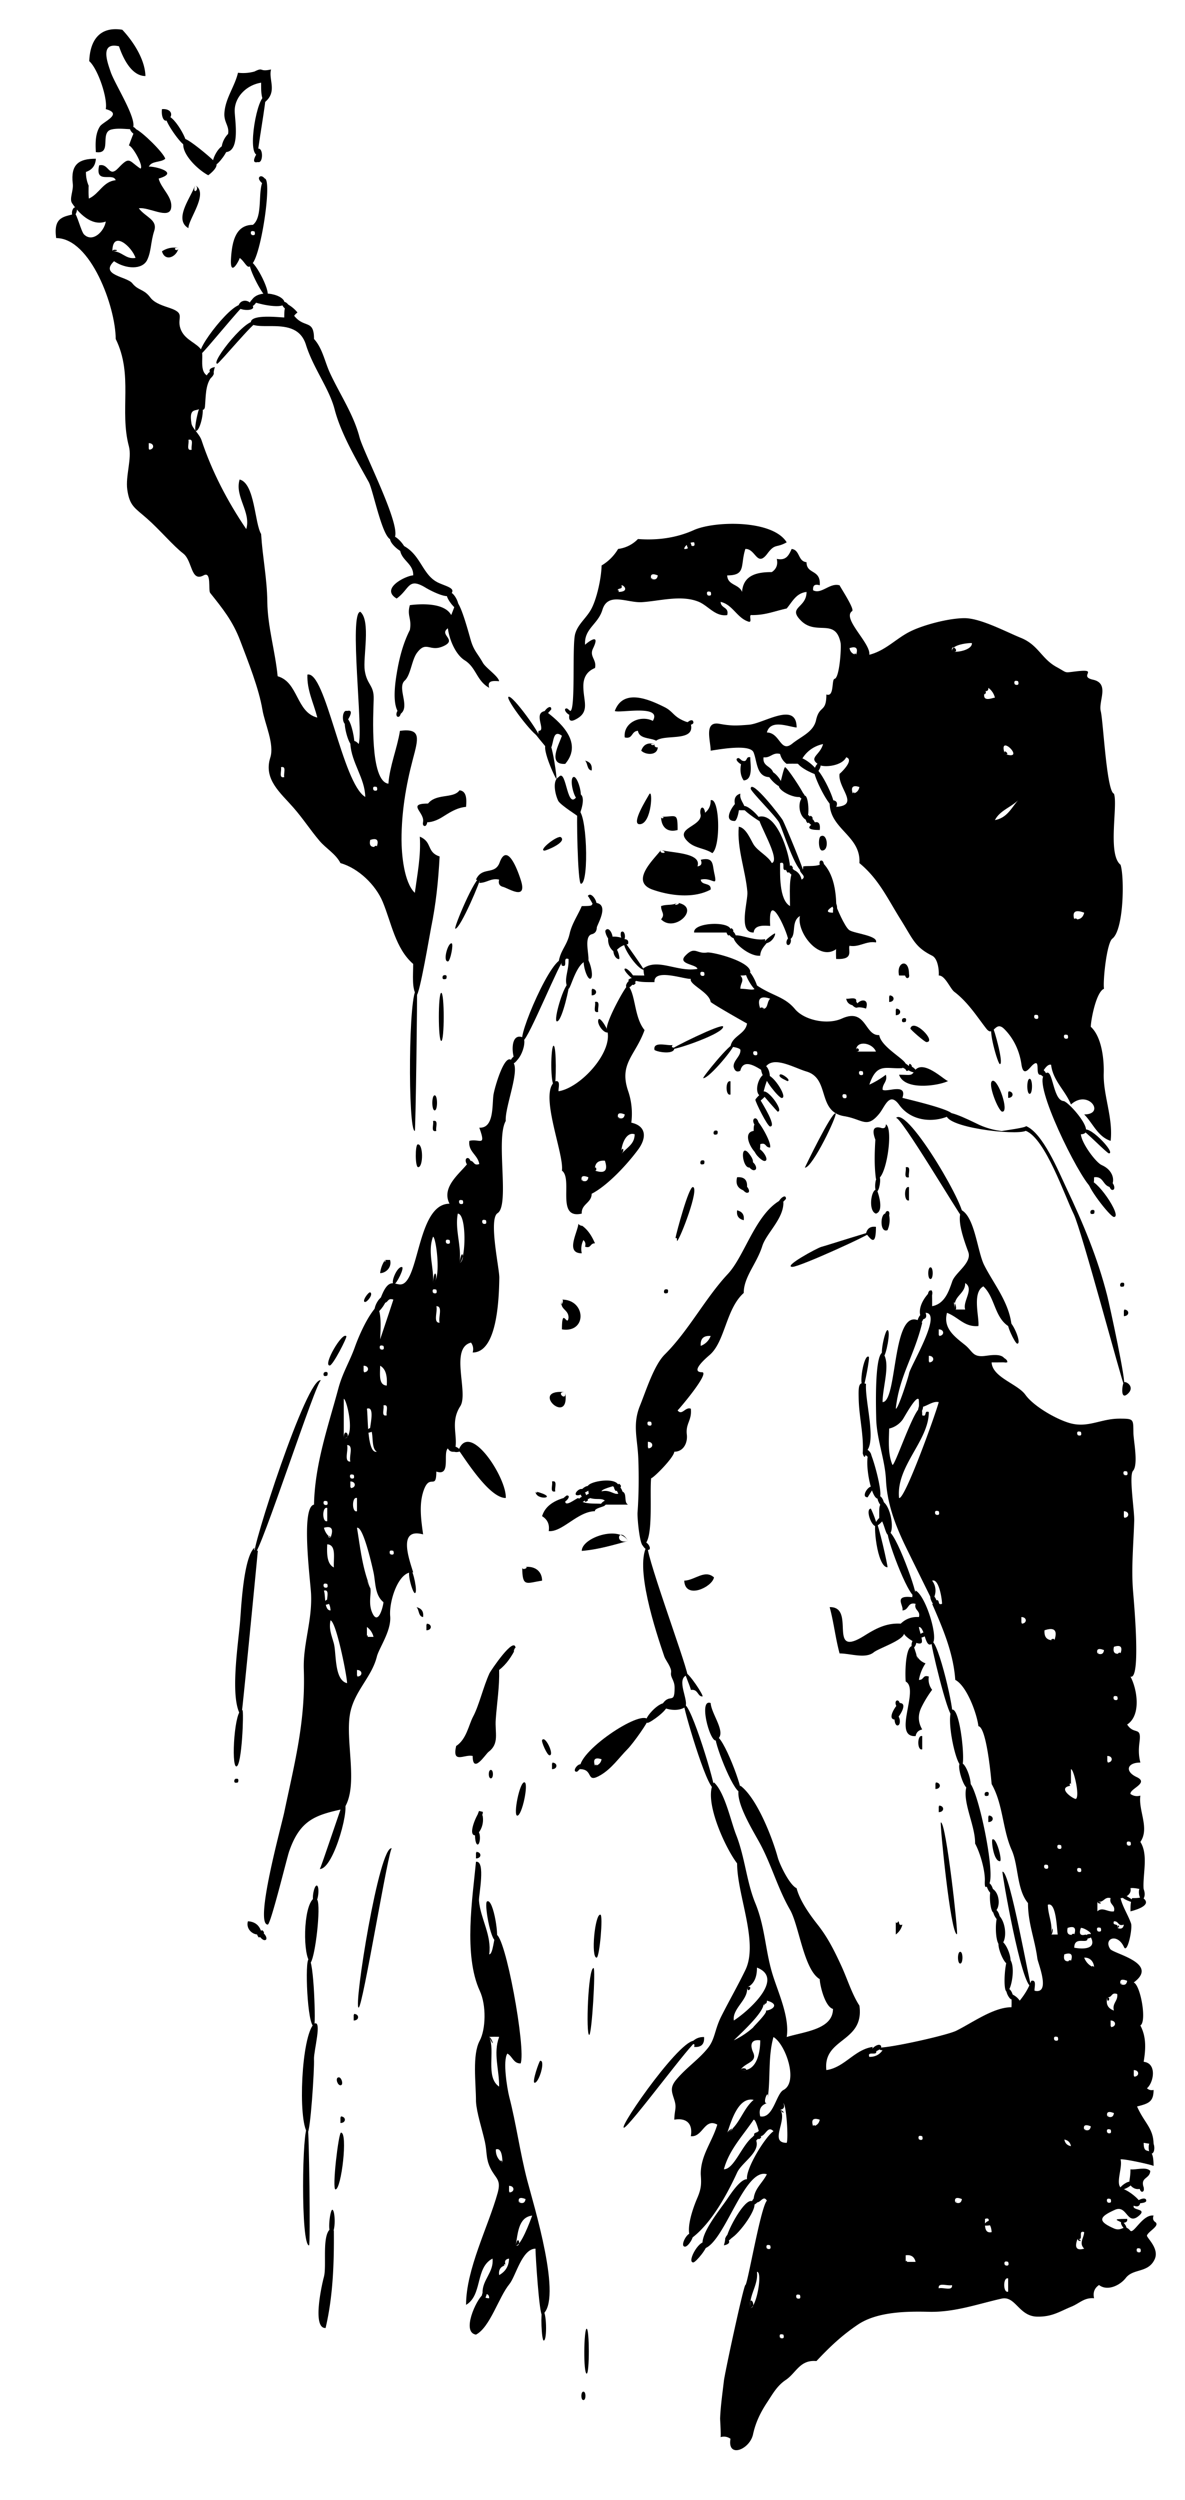 <svg xmlns="http://www.w3.org/2000/svg" viewBox="0 0 172.08 362.88"><path clip-rule="evenodd" d="M66.24 87.36c.613 0 1.817 4.497 2.099 5.485.461 1.622.984 1.941 1.779 3.356.423.752 2.25 1.952 2.362 2.678-.705-.035-1.798-.197-1.44.96-1.846-1.024-1.86-2.934-3.563-3.997-1.31-.818-2.232-2.986-2.437-4.643-1.344.952 1.345 1.617-.538 2.54-2.097 1.028-2.55-.848-3.945 1.017-.776 1.038-.908 3.227-1.787 4.039-1.172 1.083.913 3.887-.69 4.884-1.214-1.183-.726-4.5-.368-6.503.352-1.963.901-3.953 1.808-5.737.299-1.691-.454-2.05 0-3.6 1.267-.163 4.977-.466 6 1.44.013-.001.697-1.768.72-1.92.16 0 0 0 0 0zM65.28 86.4c-.357.478-2.46-.484-3.467-1.092-2.583-1.559-2.27.163-4.212 1.572-2.485-1.483 1.463-3.36 2.4-3.36.074-1.74-1.821-2.194-1.92-3.84.573-.308.114-.029.48-.48 2.616 1.357 2.766 4.336 5.149 5.41 1.254.566 2.724.821 1.57 1.79zM57.12 78.24c-1.391 1.037-2.88-7.021-3.578-8.277-1.799-3.24-4.042-7.032-4.953-10.552-.779-3.01-3.114-5.997-4.166-9.377-1.244-4-6.135-2.079-7.944-2.993-.593-1.555 4.154-.96 4.8-.96 0-2.625.436-.624.48-1.92a4.828 4.828 0 011.44 1.2 1.954 1.954 0 00-.48.48c1.506 1.878 2.88.456 2.88 3.36 1.234 1.354 1.556 3.285 2.299 4.9 1.412 3.069 3.449 6.039 4.311 9.369.589 2.272 6.621 13.816 4.911 14.77z" fill-rule="evenodd"/><path clip-rule="evenodd" d="M41.28 44.16c-.593.687-3.954-.055-4.8-.48 1.047-2.013 5.296-.782 4.8.48zM36.48 44.16c1.077.944-1.182 1.059-1.92.48.202-1.274 1.54-1.184 1.92-.48zM29.28 50.88c.359 1.002-.577 3.604 1.44 3.84-.931 1.136-.824 2.963-.96 4.32-.076.762-.771.369-.6.12-.518.753-1.787-.282-1.355 2.315.117.705 1.159 1.512 1.47 2.45 1.485 4.484 3.757 8.852 6.485 12.875.74-2.478-1.722-4.717-.96-7.2 2.215.583 2.161 6.299 3.12 7.92.201 3.359.861 6.382.899 9.853.04 3.584 1.142 7.122 1.501 10.787 3.021.856 2.672 5.23 5.76 6-.538-2.125-1.527-3.979-1.44-6.24 2.628-.627 5.062 15.77 8.4 17.76-.034-2.693-2.001-4.969-2.16-7.68.73-.025.176-.093.48-.48.3.071.54.231.72.48.707-1.939-1.427-19.036.24-19.2 1.561 1.319.354 6.641.651 8.548.331 2.125 1.357 2.071 1.294 4.147-.066 2.183-.576 11.879 2.135 12.266.203-2.641 1.266-5.082 1.68-7.68 3.155-.406 2.675 1.096 1.853 4.208-1 3.781-1.632 7.676-1.625 11.594.003 1.957.312 6.166 1.932 7.718.363-2.726.905-5.393.72-8.16 1.861.775.951 2.25 2.88 2.88-.201 3.732-.535 6.87-1.242 10.359-.192.949-1.67 9.768-2.118 9.801-.696-.969-.48-2.912-.48-4.56-2.583-2.238-3.17-6.01-4.424-9.016-1.021-2.446-3.495-4.865-6.136-5.625-.71-1.366-2.089-2.104-3.054-3.245-1.38-1.631-2.331-3.151-3.775-4.805-1.875-2.149-4.373-4.1-3.36-7.264.627-1.958-.797-4.888-1.144-6.952-.521-3.102-2.052-6.922-3.213-9.988-1.104-2.913-2.566-4.687-4.375-6.964-.303-.382.223-3.19-.932-2.555-1.911 1.05-1.618-2.114-2.976-3.16-1.49-1.148-3.408-3.451-5.284-5.096-1.768-1.549-2.507-1.798-2.845-4.187-.276-1.952.698-4.545.239-6.264-1.399-5.224.664-10.355-1.92-15.6 0-4.592-3.623-14.64-8.64-14.64-.471-3.231 1.291-3.07 2.7-3.54.26-.087.926 2.603 1.345 3.014 1.258 1.233 2.937-.455 3.154-1.874-2.106.759-4.004-1.334-4.896-2.664-.428-.637.224-1.817.105-2.816-.344-2.882.94-3.641 3.351-3.641-.051.972-.531 1.612-1.44 1.92-.009.706.126 1.38.404 2.024-.034-.362-.065 2.184.076 1.816 1.49-.708 2.024-2.461 3.84-2.64-.389-1.178-3.049.662-2.4-2.16 1.447-.351 1.351 1.908 2.787.387 1.678-1.776 1.489-1.06 3.213.093.51-.351-1.148-3.275-1.68-3.36.388-1.079.642-1.723.96-2.4.954.393 4.042 3.418 4.32 4.32-.639.599-2.032.249-2.4 1.2-.211-.298 4.984.65 1.44 1.68.344 1.452 2.089 2.686 1.808 4.294-.296 1.693-3.273-.221-4.688.025.976 1.311 2.762 1.639 2.235 3.276-.536 1.666-.409 2.912-1.007 4.191-.701 1.498-3.12 1.36-4.828.212-2.136 2.039 1.871 2.222 2.645 3.195.874 1.098 1.693.81 2.635 2.085.634.859 2.05 1.244 2.87 1.53 2.441.851.737 1.458 1.636 3.31.687 1.402 2.331 1.796 2.934 2.827zm-12.96-14.4c1.371-.057 1.907 1.208 3.36.96-.491-1.595-3.36-4.161-3.36-.96 1.502-.062 0-.48 0 0zm11.52 28.8c-.145-.495.388-1.667-.48-1.44.145.494-.387 1.667.48 1.44zm-6.24 0c.854 0 .854-.96 0-.96v.96c.16 0 0-.32 0 0zm19.68 47.52c-.145-.495.388-1.667-.48-1.44.145.5-.387 1.67.48 1.44zm12.96 1.92c.48.16.64 0 .48-.48-.48-.16-.64 0-.48.48.16 0 0-.16 0 0zm.48 8.16c.32-.96 0-1.28-.96-.96-.186.83.134 1.15.96.96 0-.32-.826.19 0 0z" fill-rule="evenodd"/><path clip-rule="evenodd" d="M30.72 54.24c.003.054-.906-.689.48-.96-.432 1.47.101 1.013-.48.96zM50.4 104.64v.48c-.805.278-.805-2.198 0-1.92 1.19-.31.076 1.37 0 1.44zM19.2 18.72c-.327.124-1.92-.206-3.041.085-1.729.449.188 3.646-2.24 3.274-.071-1.203-.099-2.665.592-3.728.445-.686 3.432-1.813.848-2.512.299-1.604-1.165-5.89-2.4-6.96.116-3.029 1.511-5.086 4.8-4.56 1.594 1.692 3.299 4.311 3.36 6.72-1.951 0-3.194-2.41-3.84-4.32-2.802-.646-1.698 2.279-1.206 3.726.635 1.868 4.134 7.224 3.127 8.275zM36.48 38.4c-.49.947-.899-.438-1.68-.96.11 0-1.451 3.164-1.252.052.148-2.315.62-4.852 3.172-4.852 1.612-1.24.53-5.327 1.68-6.72 1.217-.17-.555 11.774-1.92 12.48zm0-4.32c.48.16.64 0 .48-.48-.48-.16-.64 0-.48.48.16 0 0-.16 0 0zM32.16 21.6a3.412 3.412 0 01.96-2.16c.209-1.187-.629-1.649-.533-3.053.146-2.135 1.492-3.796 1.973-5.827a6.245 6.245 0 002.385-.175c1.411-.706.618.108 2.415-.305-.401 1.496.992 3.265-.96 4.8-.483-.732-.48-1.546-.48-2.88-2.17.355-3.84 2.105-3.84 4.08 0 1.279.905 6.078-1.44 6 .169-.689-.213-.254-.48-.48.006-1.035 0 0 0 0zM37.44 22.08v-.48c.805-.278.805 2.198 0 1.92-1.19.312-.076-1.373 0-1.44zM31.2 23.52c.665.415-.148 1.313-.96 1.92-1.802-.958-4.495-3.748-3.36-5.28.926.327 4.052 2.988 4.32 3.36zM24.48 17.28c-.58.699-1.105-.237-.96-1.44 1.434-.106 1.643.96.96 1.44zM28.32 26.88c2.089 1.119-.969 4.913-.96 6.24-2.255-1.318.519-4.668.96-6.24.867.464-.469 1.676 0 0zM25.92 36c-.234 1.271-1.936 2.078-2.4.48.728-.479 1.528-.639 2.4-.48-.137.743-1.102-.142 0 0zM100.32 105.12c.633 2.614-3.771 1.402-5.04 2.4-.771-.45-2.448-.227-2.641-1.44-.998.047-.708 1.253-1.92.96-.235-2.175 2.322-3.293 4.08-2.4 1.45-2.457-4.994-1.057-5.52-1.44 1.242-3.368 5.079-1.62 7.195-.572 1.221.605 1.263 1.274 2.65 1.925 1.276.59.57-.07 1.196.56.31 1.27 0 0 0 0zM95.04 108c-.03.35.13.51.479.48-.072 1.246-1.798 1.109-2.399.48.314-.89.953-1.21 1.92-.96-.088.41-1.093-.13 0 0zM107.76 110.4c.876.335.448-.662 1.2-.48-.046.863.503 3.267-.96 3.36-.68-.92-.49-2.22-.24-2.88.91.35 0 0 0 0zM61.44 119.28c.212-1.395-2.402-2.64.72-2.64 1.195-1.509 3.693-.686 4.56-1.92 1.178.102 1.008 1.638.96 2.4-1.329.115-2.334.79-3.428 1.468-1.033.64-2.023.91-2.812.69.143-.94 0 0 0 0zM102.24 118.08c.658-.461.978-1.102.96-1.92 1.3-.497 1.505 6.648.24 7.68-1.045-.708-2.448-.7-3.413-1.547-2.35-2.063 1.732-2.226 1.732-3.973.39.24.33.03.48-.24.63-.33 0 0 0 0zM96 118.56c2.201 0 2.4-.722 2.4 1.92-1.65.45-2.4-.62-2.4-1.92.8 0 0 .48 0 0zM96 123.36c1.184.458 5.986.328 5.28 2.4.55-.077.709-.396.479-.96 1.898-.437 1.684.663 1.955 1.885.519 2.34-.194.589-1.955.995.105.919 1.542.35 1.44 1.44-2.455 1.341-5.885.904-8.411.02-3.408-1.19.212-4.44 1.211-5.78 1.385.54-.479.64 0 0zM98.4 131.04c3.455.636-.406 4.449-2.4 2.4.646-.772-.017-1.031 0-1.92.842-.3 1.613-.05 2.4-.48.744.14-1.11.61 0 0zM105.6 135.36h-4.8c-.191-1.467 5.017-1.676 5.28-.48-.66-.16-.29.17-.48.48-1.6 0 0 0 0 0z" fill-rule="evenodd"/><path clip-rule="evenodd" d="M106.08 135.36c-.01 0-.108-1.091.383-.383.182.262-.628.964-.766.766-.59-.87.41-.15.39-.39zM106.56 135.84c.734-.361 2.913.791 4.561.48-.067.503-.117.195.24.48.05.149-.96.896-.96 1.92-1.58.19-4.26-2.1-3.84-2.88zM131.52 141.6h-.961c-.449-1.95 1.44-2.574 1.44-.24-.46-.29-.26.06-.48.24-.32 0 0 0 0 0zM64.32 141.6c.48-.16.64 0 .48.48-.48.16-.64 0-.48-.48.16 0 0 .16 0 0zM85.92 143.52c.854 0 .854.96 0 .96v-.96c.16 0 0 .32 0 0zM129.12 144.48c.853 0 .853.96 0 .96v-.96c.16 0 0 .32 0 0zM123.84 145.92c-.535-.104-.855-.424-.96-.96.337.099 1.666-.385 1.44.48-.68-.17-.26.2-.48.48-.54-.1 0 0 0 0zM124.32 145.92c.469-.921 1.978-1.094 1.439.48-1.48-.48-1.5.23-1.44-.48zM86.4 145.44c.867-.227.334.945.479 1.44-.866.23-.334-.94-.479-1.44zM130.08 146.4c.853 0 .853.96 0 .96v-.96c.16 0 0 .32 0 0zM131.04 147.84c.48-.16.641 0 .48.48-.48.16-.64 0-.48-.48.16 0 0 .16 0 0zM106.08 156.96v1.92c-.76.26-.76-2.18 0-1.92zM146.4 158.4c.853 0 .853.96 0 .96v-.96c.16 0 0 .32 0 0zM109.92 162.72c.273 0 2.098 2.988 1.92 3.84-.754.045-.529-.791-1.439-.48 0 1.65-.325.396-.48 1.44-1-.827-2.087-3.153-.479-3.36 0-1.43.21-.55.48-1.44.16 0 0 0 0 0zM62.88 162.72c.867-.228.335.945.48 1.44-.867.23-.335-.94-.48-1.44zM127.2 171.12c-.259-1.917-.199-3.771-.084-5.693-.517-1.382-.274-1.963.728-1.744.522.195.788.033.796-.483 1.18.59-.01 8.52-1.45 7.91-.42-3.12 0 0 0 0zM127.32 172.68c.051.056 1.204 3.094-.12 3.48-1.18-.37-.69-3.66.12-3.48zM103.68 164.16c.48-.16.641 0 .48.48-.48.16-.64 0-.48-.48.16 0 0 .16 0 0zM108.96 169.44c-1.218.466-1.648-4.221.055-1.654.54.81.33 1.12-.06 1.65-.78.3 0 0 0 0zM101.76 168.48c.48-.16.641 0 .48.48-.48.16-.64 0-.48-.48.16 0 0 .16 0 0zM131.52 169.44c.867-.227.334.945.479 1.44-.87.23-.34-.94-.48-1.44zM108 172.8c-.89-.313-1.209-.954-.96-1.92 1.037-.077 1.517.403 1.439 1.44-.68-.17-.26.2-.48.48-.83-.13 0 0 0 0zM132 172.32v1.92c-.76.26-.76-2.18 0-1.92zM129.12 176.4c.14.749.06 1.469-.24 2.16-1.18.478-1.051-2.533-.24-2.4.05.55.21.15.48.24-.15.65 0 0 0 0zM107.04 175.68c.63.17 1.079.521.96 1.44-.63-.17-1.08-.52-.96-1.44zM158.4 175.68c.479-.16.64 0 .479.48-.48.16-.64 0-.48-.48.16 0 0 .16 0 0zM84 177.6c1.189.58 1.903 1.706 2.4 2.88-.754-.045-.53.791-1.44.48.12-.381.041-.702-.24-.96a2.866 2.866 0 00-.24 1.92c-2.433 0-.602-3.01-.48-4.32 1.184.58-.027.29 0 0zM125.76 179.04c.176-.745.656-1.064 1.44-.96 0 2.86-.69 1.88-1.44.96.17-.63 0 0 0 0zM55.92 182.88h.72c.307 1.083-.627 1.92-1.44 1.92.083-.7.323-1.34.72-1.92.24 0-.204.68 0 0zM162.72 186.24c.48-.16.641 0 .48.48-.48.16-.64 0-.48-.48.16 0 0 .16 0 0zM96.479 187.2c.48-.16.641 0 .48.48-.48.16-.64 0-.48-.48.161 0 0 .16 0 0zM81.6 188.64c3.526 0 3.676 4.906 0 4.32 0-3.425.779-.234.96-1.681.017-1.29-1.373-1.13-.96-2.64.48 0-.454 1.65 0 0zM163.2 190.08c.853 0 .853.96 0 .96v-.96c.16 0 0 .32 0 0zM47.04 199.2c.48-.16.64 0 .48.48-.48.16-.64 0-.48-.48.16 0 0 .16 0 0zM82.08 202.08c.761 5.23-5.432-.56 0 0 .218 1.5-1.518-.16 0 0zM80.16 215.04c.867-.227.334.945.48 1.44-.868.23-.335-.94-.48-1.44zM82.08 217.92c0 .903 1.564-.441 1.92-.48.48 1.15 2.921.653 3.659.9.883.294-1.421.482-1.259 1.02-2.484 0-4.769 3.086-6.72 2.88.152-.952-.168-1.672-.96-2.16.44-1.477 1.741-2.225 3.12-2.64-.271.43.025.28.24.48zM85.44 216c-.843-.793 3.759-1.75 4.32-.48-.28.094-2.455.603-2.399.96 1.424-.39 2.066.978 2.88 0 .94.119.261 1.563.96 1.92h-3.12c-.226-1.222-1.231-.58-2.4-.96-.103-.41-.297-.79-.241-1.44z" fill-rule="evenodd"/><path clip-rule="evenodd" d="M89.76 216c-.009-.001-.11-1.092.383-.383.184.264-.629.962-.766.765-.595-.86.398-.14.383-.38zM84.96 217.44v-.479c.103.235.536.756.383.862-.681.48-.243-.18-.383-.38zM77.76 216.48c3.719.95 0 1.44 0 0 .574.15 0 .32 0 0zM91.2 223.68c-2.217.607-4.417 1.254-6.72 1.439 0-1.91 5.405-3.76 6.72-1.44-2.135.58-1.308-2.31 0 0zM75.84 227.52c1.709-.383 2.88.479 2.88 1.92-2.257.32-2.88 1.04-2.88-1.92 1.443-.32 0 .64 0 0zM103.68 228.96c-.238 1.42-4.184 3.271-4.319.479 1.559-.06 2.969-1.67 4.319-.48zM61.92 235.68c.854 0 .854.96 0 .96v-.96c.16 0 0 .32 0 0zM74.88 239.28c-.592 1.178-1.343 2.306-2.4 3.12.071 2.414-.322 4.789-.491 7.189-.137 1.942.565 3.49-1.052 4.707-.416.313-2.297 3.317-2.297.584-1.207-.277-3.015 1.226-2.4-1.44 1.511-.983 1.825-3.081 2.458-4.262.867-1.613 1.472-4.313 2.391-6.318.123-.27 3.677-5.6 3.791-3.58-.616 1.22-.03-.53 0 0zM130.56 247.2c1.499-.089-.133 2.24-.479 2.4-1.5.09.14-2.24.48-2.4.93-.06 0 0 0 0zM133.92 252v1.92c-.76.26-.76-2.18 0-1.92zM80.16 255.84c.854 0 .854.96 0 .96v-.96c.16 0 0 .32 0 0zM34.08 258.24c.48-.16.64 0 .48.48-.48.16-.64 0-.48-.48.16 0 0 .16 0 0zM135.84 258.72c.854 0 .854.96 0 .96v-.96c.16 0 0 .32 0 0zM143.04 260.16c.48-.16.641 0 .48.48-.48.16-.64 0-.48-.48.16 0 0 .16 0 0zM136.32 262.08c.853 0 .853.96 0 .96v-.96c.16 0 0 .32 0 0zM70.08 263.52c.251 1.269-.314 2.393-.96 2.88-1.349.188.097-2.998.48-3.36-.165.68.195.27.48.48.256 1.3 0 0 0 0zM143.52 263.52c.853 0 .853.96 0 .96v-.96c.16 0 0 .32 0 0zM69.12 268.8c.854 0 .854.96 0 .96v-.96c.16 0 0 .32 0 0zM70.08 332.88c-.11-1.924 1.68-3.066 1.44-5.04-2.539 1.318-1.42 5.287-3.84 6.72-.008-5.172 3.216-11.332 4.579-16.221.572-2.05-.297-2.06-1.074-3.685-.656-1.369-.442-2.291-.774-3.786-.401-1.811-1.197-4.173-1.291-5.829 0-2.724-.567-6.763.538-8.821.88-1.639.99-5.118.023-7.216-2.41-5.231-1.045-13.581-.562-18.763 1.449-.201.375 4.923.435 5.65.214 2.624 1.875 4.987 1.485 7.79.563.02.686-2.509.96-2.88 1.358-.19 4.432 16.751 3.6 18.72-1.066-.009-1.146-1-1.92-1.44-.708 1.012-.016 5.178.28 6.319.984 3.792 1.563 8.09 2.599 12.071.889 3.418 5.259 17.528 2.161 19.53-.398.055-.96-8.565-.96-9.601-1.971.034-2.861 4.019-3.785 5.144-1.556 1.893-2.8 6.262-4.855 7.337-2.161-.351.08-5.118.96-5.761.399.3.292.48.96.48.001-.75-.541-.59-.959-.72-.131-2.29 0 0 0 0zm.96-37.2c.926 1.963-.598 5.824 1.44 7.2.031-2.415-.889-4.839 0-7.2.192-.07-1.633-.04-1.44 0 .923 1.96.408.09 0 0zm1.92 18.24c0-.255.01-2.291-.96-1.92-.018.82.302 1.46.96 1.92 0-.48-.631-.33 0 0zm.96 4.32c.854 0 .854-.96 0-.96v.96c.16 0 0-.32 0 0zm1.44 1.44c.564.229.884.069.96-.48-.8-.32-1.12-.16-.96.48.425-.06 0-.16 0 0zm-.48 6.24c.692.285 2.126-3.549 2.4-4.32-2.077.23-2.075 2.78-2.4 4.32.906.37.391-1.85 0 0zm-1.44 2.88c-.745.176-1.064.655-.96 1.439.935-.515 1.415-1.314 1.44-2.399-.55.08-.71.4-.48.96-.63.17.055-.42 0 0zM46.08 275.76c.529 1.05-.273 8.08-.96 9.12-1.15-.692-1.166-8.223.48-9.36.045.54.205.17.48.24.444.88 0 0 0 0zM45.6 293.76c1.248-.71-.064 3.975-.004 5.15.073 1.417-.526 10.725-.956 10.689-1.396-1.96-.875-14.04.96-15.84zM37.44 280.8c-.812 0-1.748-.837-1.44-1.92.972.051 1.612.53 1.92 1.439-.668-.16-.277.18-.48.48-.32 0 0 0 0 0z" fill-rule="evenodd"/><path clip-rule="evenodd" d="M37.92 280.8c-.009-.001-.109-1.092.383-.383.184.264-.629.963-.766.766-.596-.87.399-.15.383-.39zM130.08 278.88c.771-.295.189.774.96.479a2.489 2.489 0 01-.96 1.44v-1.92c.78-.3 0 .64 0 0zM51.36 292.32c.854 0 .854.96 0 .96v-.96c.16 0 0 .32 0 0zM100.32 296.64c.461-.659 1.101-.979 1.92-.96.077 1.037-.403 1.517-1.44 1.439.17-.68-.2-.26-.48-.48.33-.63 0 0 0 0zM49.44 307.2c.854 0 .854.96 0 .96v-.96c.16 0 0 .32 0 0zM48.48 323.76c.04 4.726-.112 9.541-1.2 14.16-1.956.08-.582-6.16-.24-7.44.425-1.591-.337-6.042.96-6.96.044.54.203.17.48.24.044 5.16 0 0 0 0zM82.8 103.2c.815 0 .255-9.46.717-11.163.378-1.394 1.522-2.213 2.268-3.493.851-1.46 1.539-4.594 1.576-6.464a6.809 6.809 0 002.399-2.4 4.827 4.827 0 002.88-1.44c2.777.216 5.556-.145 8.106-1.293 2.967-1.335 11.429-1.557 13.494 1.774-1.562.875-1.662.111-2.803 1.637-1.529 2.045-1.693-.729-3.197-.677-.776 2.371.154 3.84-2.641 3.84.056 1.46 1.711 1.242 2.16 2.4.178-2.565 2.385-2.88 4.32-2.88.671-.455.911-1.095.72-1.92 1.295.273 1.717-.422 2.16-1.44 1.229.149.898 1.813 2.16 1.92 0 1.823 2.102.976 1.92 3.36-.712-.229-1.032.011-.96.72 1.197.646 2.421-1.142 3.84-.72.218.445 2.214 3.471 1.823 3.743-1.526 1.06 2.729 4.662 2.497 6.337 2.4-.616 3.859-2.355 5.966-3.395 1.872-.924 5.469-1.898 7.812-1.918 2.328-.021 5.965 1.935 8.251 2.868 2.528 1.031 2.972 3.036 5.177 4.232 1.642.89.979.84 2.806.625 3.499-.412.258.718 2.464 1.206 2.481.549.755 3.115 1.134 4.591.358 1.389.843 11.641 1.911 11.952.615 1.609-.968 8.796.96 10.32.581 1.781.482 9.452-1.191 10.726-.835.636-1.396 6.296-1.208 7.274-1.156.444-1.92 4.604-1.92 5.52 1.607 1.464 1.938 4.792 1.877 6.763-.096 3.148 1.387 6.463 1.003 9.797-1.879-.62-2.56-2.54-3.84-3.84 3.165 0 .598-3.722-1.921-1.44-.826-2.048-2.619-3.453-2.88-5.76-.596-.228-1.313 1.139-1.439 1.44-1.034.271.025-2.485-1.208-1.448-.496.417-1.374 1.944-1.667-.077-.283-1.954-1.13-3.76-2.498-5.12-1.341-1.333-1.538 1.3-2.588-.034-1.236-1.571-2.646-3.835-4.649-5.35-.612-.462-1.365-2.433-2.27-2.371.057-.715-.106-2.453-.96-2.88-2.508-1.259-2.762-2.36-4.534-5.187-1.956-3.121-3.205-5.928-6.026-8.254.244-3.94-4.237-4.899-4.32-8.64.67-.241.129.02.48-.48.55.076.71.396.48.96 3.475-.252.179-2.742.479-4.8.025.008 2.26-2.025.96-2.4-.621 1.278-3.249 1.53-3.96 1.08-1.632-1.032.182-1.358.6-3-1.794.381-2.955 1.64-3.359 2.88.137-.034-2.081-.039-1.92 0a2.489 2.489 0 01-.96-1.44c-1.074-.294-1.392.628-2.4.48-.191 1.413 1.26 1.225 1.44 2.4-.308.271-.21.162-.48.48-2.011.048-1.87-2.266-2.411-3.588-.514-1.256-4.975-.436-6.229-.251 0-1.409-1.029-4.326 1.264-3.9 1.744.324 2.524.277 4.299.134 2.14-.172 6.917-3.459 6.917.406-1.281-.133-3.798-1.245-4.319.72 1.939.031 1.945 3.02 3.67 1.63 1.334-1.075 3.093-1.7 3.471-3.417.491-2.238 1.499-1.032 1.499-3.733 1.183.452.724-2.173 1.187-2.262.73-.141 1.009-4.586.875-5.239-.751-3.665-3.521-.983-5.749-3.211-1.998-1.999.808-1.799.808-4.167-1.491.166-2.043 1.384-2.88 2.4-1.897.423-3.061.96-5.04.96-.599-.157.118 1.118-.48.96-1.702-.518-2.304-2.479-4.08-2.88.047.998 1.254.709.96 1.92-1.742.256-2.761-1.37-4.162-1.939-2.51-1.02-5.61-.112-8.196.062-2.127.143-4.962-1.542-5.765 1.114-.646 2.137-2.683 2.721-2.517 5.083-.049-.018 2.439-2.123 1.151.528-.571 1.175.572 1.603.289 2.832-1.162.474-1.675 1.355-1.692 2.575-.03 2.26 1.083 3.843-1.242 4.949-1.198.57-.76-.94-.668-1.28.16 0 0 0 0 0zm17.52-24c.479.16.64 0 .479-.48-.609-.085-1.439.528-1.439.96.58.082.699-.351.959-.48.16 0 0 0 0 0zM94.56 84c.564.23.884.07.96-.48-.8-.32-1.121-.16-.96.48.425-.055 0-.16 0 0zm-4.8 1.92c1.75 0 .793-1.064.48-.96.294.77-.774.19-.48.96.32 0-.296-.776 0 0zm12.96.48c.48.16.641 0 .48-.48-.48-.16-.64 0-.48.48.16 0 0-.16 0 0zm35.52 8.16c.92.206 2.986-.299 2.89-1.21-.01-.058-3.03.105-2.89 1.21 1.44.323-.19-1.473 0 0zm-13.92.48c.32-.96 0-1.28-.96-.96.1.536.42.856.96.96 0-.32-.54-.104 0 0zm23.04 4.32c.479.16.64 0 .479-.48-.48-.16-.64 0-.48.48.16 0 0-.16 0 0zm-4.32.96c-.629 1.84 1.229.879 1.439.96a2.487 2.487 0 00-.959-1.44c.03.35-.13.51-.48.48-.33.97.41.09 0 0zm2.88 9.12c3.26 1.11-1.11-3.26 0 0 .97.33-.33-.97 0 0zm-22.08 5.76c.536-.104.855-.424.96-.96-.96-.32-1.28 0-.96.96.54-.1 0-.32 0 0zm20.64 3.84c1.76-.32 2.393-1.768 3.36-2.88-1.05 1.03-2.66 1.5-3.36 2.88zm11.52 14.4c.784.104 1.265-.215 1.44-.96-1.28-.48-1.76-.16-1.44.96.92.12 0-.32 0 0zm-5.76 14.4c.479.16.64 0 .479-.48-.48-.16-.64 0-.48.48.16 0 0-.16 0 0zm4.32 2.88c.48.16.641 0 .48-.48-.48-.16-.64 0-.48.48.16 0 0-.16 0 0z" fill-rule="evenodd"/><path clip-rule="evenodd" d="M151.68 156c1.256-1.619 1.081 3.698 2.773 3.827.705.054 4.971 4.813 2.507 4.813.09 1.306 2.196 4.121 3.023 4.476 1.617.694 2.056 2.268 1.297 3.204-1.176-.18-.988-1.632-2.4-1.44 0 1.665-.342.386-.479 1.44-1.78-1.58-8.49-15.11-6.72-16.32zM113.28 113.76c.109-.287.55-2.374.72-2.4.282-.008 2.536 3.433 2.64 3.84-.378.316-.172.072-.479.48-1.2.16-3.75-1.27-2.88-1.92zM116.64 115.68c.684-1.028 1.037 2.593.48 3.36-1.25-.61-1.29-2.9-.48-3.36z" fill-rule="evenodd"/><path clip-rule="evenodd" d="M117.6 119.04c-.009 0-.109-1.091.383-.383.184.264-.629.962-.766.766-.59-.87.41-.15.39-.39zM118.08 119.52c-.136-.009 1.189-.808.96.96-1.62 0-1.95-.31-.96-.96zM78.24 106.08c1.136 0-.931-2.632.96-2.88 1.822 1.375 5.63 4.445 2.88 7.68-2.605.157-.914-2.792-.48-4.08-1.587-1.183-1.041 1.774-1.92 2.16-.421-.601-1.246-1.489-1.92-2.4.672.16.273-.19.48-.48.08 0 0 0 0 0zM81.12 112.8c1.218-1.522 1.164 5.661 2.88 2.4 1.329.124.21 3.037 0 3.36.09-.03-2.656-1.708-2.947-2.333-.501-1.07-.827-2.97.067-3.43zM84.96 110.4c.63.17 1.079.521.96 1.44-.707-.09-.55-1.05-.96-1.44zM116.64 125.76c.606-.131 2.088.121 2.88-.48 1.508 1.566 1.853 3.926 1.921 6-.06.045-2.363 1.2-.48 1.2 0-1.239.112-.254.48-.96-.032.004 1.204 3.027 1.895 3.496.714.484 4.244.792 3.865 1.784-1.426-.263-2.414.744-3.84.48-.253.661.725 2.042-1.92 1.92-.041.192-.073-1.631 0-1.44-2.53 1.853-5.795-2.491-5.28-4.8-1.478.906-.26 3.045-1.74 3.54.367-.123-2.962-8.165-2.58-2.1-.762-.048-2.298-.218-2.399.96-2.33.077-.794-4.56-.913-5.907-.276-3.139-1.522-6.277-1.247-9.453 1.077.131 1.806 2.066 2.177 2.624.646.972 2.097 1.653 2.623 2.656 1.36-.479-2.128-5.978-1.92-6.72 2.616-.68 4.411 5.144 4.56 7.2-.658-.194-.286.209-.479.479-.988.364.028-1.324-.96-.96 0 1.458-.184 5.319 1.439 6.24 0-1.888-.196-4.088.48-5.28.652.267 1.053.748 1.2 1.44.851-.479-.299-.914-.24-1.44.52.13.45-.08.48-.48.41-.09 0 0 0 0zM108.12 117.24c-.544.641 2.965.36-1.08.36-.335-.637-.808-2.052.479-2.4-.2.81.66 1.6.6 2.04z" fill-rule="evenodd"/><path clip-rule="evenodd" d="M114.72 126.24c-.009 0-.11-1.091.383-.383.184.263-.629.963-.766.766-.59-.87.41-.15.39-.39zM69.12 127.68c.889-1.98 2.738-.59 3.435-2.485 1.157-3.15 2.753 1.536 3.081 2.569.934 2.951-1.59 1.296-2.54.979-.558-.124-.763-.478-.616-1.063-1.173-.265-1.779.474-2.88.48.168-.7-.208-.27-.48-.49.471-1.05 0 0 0 0zM86.4 131.04c2.188.133.359 3.075.262 3.596-.011.55-.271.877-.78.984-1.101.385-.304 2.978-.442 3.82-1.671-.039-2.566 4.128-2.88 4.08-.863-1.136.105-2.612 0-4.32-.988-.364.028 1.324-.96.96-.213-.299.197-.632-.48-.48.253-1.759 1.205-2.384 1.602-4.158.326-1.457 1.185-2.651 1.758-4.002 2.173 0 1-.19 1.92-.48 1.206.07 0 0 0 0zM75.96 150.6c.496.436-.048 2.668-1.08 3.48-.612-.85-.832-4.3 1.08-3.48zM74.4 154.08c1.268.987-1.107 6.573-.96 8.64-1.482 2.562.611 12.234-1.183 13.372-1.337.848.272 8.046.251 9.376-.048 3.14-.316 10.852-3.868 10.852.147-.526.067-1.006-.24-1.439-3.139.8-.316 7.294-1.562 9.237-1.567 2.444-.173 4.47-.838 6.603-.443.064-.763-.096-.96-.48-.774.688.512 4.109-1.68 3.36 0 2.81-.959.169-1.851 2.778-.694 2.03-.348 4.273-.069 6.342-3.775-1.034-1.978 3.72-1.44 5.52-2.097-.31-3.53 4.162-3.34 6.347.188 2.153-1.645 4.658-1.94 5.894-.758 3.014-3.324 5.034-3.897 8.325-.706 4.052 1.312 10.535-.903 13.755-4.145.893-6.362 1.61-7.945 6.216-.302.878-2.687 10.647-3.095 10.584-1.972-.055 1.987-14.339 2.4-16.32 1.498-7.147 3.096-13.146 2.837-20.704-.127-3.696 1.229-7.046 1.056-10.94-.083-1.866-1.53-12.65.427-12.995.115-5.865 2.028-11.269 3.535-16.865.625-2.321 1.613-3.824 2.396-6.004.654-1.821 1.874-4.536 3.189-5.931.716.804.559 3.245.48 4.8.012 0 1.894-5.628 1.92-5.76-.911-.312-.686.525-1.44.479-.293-.414.238-.438-.48-.479 1.598-4.527 2.574-.756 4.015-2.962 1.698-2.599 2.032-10.958 6.065-10.958-1.38-2.658 2.161-4.837 2.88-6.24.754-.045.53.791 1.44.48-.23-1.376-1.649-1.781-1.44-3.36 1.45-.389 2.492 1 1.44-1.92 2.147.128 1.851-3.205 2.053-4.727.128-.97 1.719-6.55 2.747-4.88zm-7.68 20.64c.48.16.64 0 .48-.48-.48-.16-.64 0-.48.48.16 0 0-.16 0 0zm0 8.64c.949-.393 1.067-7.162-.24-7.2-.457 2.37.603 4.79.24 7.2.857-.36.412-2.73 0 0zm3.36-5.76c.48.16.64 0 .48-.48-.48-.16-.64 0-.48.48.16 0 0-.16 0 0zm-7.2 8.64c1.264-.484.429-6.78 0-6.72-.818 2.2.163 4.47 0 6.72.894-.34.211-2.92 0 0zm1.92-5.76c.48.16.64 0 .48-.48-.48-.16-.64 0-.48.48.16 0 0-.16 0 0zm-1.92 7.2c.48.16.64 0 .48-.48-.48-.16-.64 0-.48.48.16 0 0-.16 0 0zm.96 4.32c-.23-.73.514-2.435-.48-2.4.23.73-.514 2.43.48 2.4zm-8.64 3.84c.48.16.64 0 .48-.48-.48-.16-.64 0-.48.48.16 0 0-.16 0 0zm-2.4 3.36c.854 0 .854-.96 0-.96v.96c.16 0 0-.32 0 0zm3.36 1.92c.101-1.381-.133-2.427-.96-2.88 0 1.28-.247 2.81.96 2.88zm-6.24 7.68c1.777-.044.432-5.721 0-5.761v5.76c1.299-.03 0-1.92 0 0zm6.24-3.36c-.146-.495.387-1.667-.48-1.439.145.5-.388 1.67.48 1.44zm-2.4 1.92c-.07-.303.734-3.326-.48-2.88.179 1.037-.003 6.596 1.44 6.24-.904-.52-.387-2.74-.96-3.36-.239-1.04 0 0 0 0zm-2.88 4.8c-.23-.729.514-2.434-.48-2.399.23.73-.514 2.43.48 2.4zm0 2.4c.48.16.64 0 .48-.48-.48-.16-.64 0-.48.48.16 0 0-.16 0 0zm0 1.44c.854 0 .854-.961 0-.961v.96c.16 0 0-.32 0 0zm.96 3.36v-1.92c-.764-.26-.764 2.18 0 1.92zm-4.8-.96c.48.16.64 0 .48-.479-.48-.16-.64 0-.48.48.16 0 0-.16 0 0zm.48 2.4v-1.92c-.764-.26-.764 2.18 0 1.92zm.48 2.4c.48-1.279.16-1.76-.96-1.439.149.6.469 1.08.96 1.44 0-.48-.707-.09 0 0zm5.76 7.2c.222.911-.352 2.359.342 3.799.877 1.818 1.586-1.257 1.579-1.639-1.278-1.043-1.13-2.887-1.44-4.32-.172-.794-1.489-6.738-2.4-6.479.473 2.89.782 5.91 1.919 8.64.179.74-1.035-2.48 0 0zm-5.28-2.88c-.073-1.367.394-3.273-.96-3.36-.08 1.52-.005 2.88.96 3.36zm8.16-1.92c.48.16.64 0 .48-.48-.48-.16-.64 0-.48.48.16 0 0-.16 0 0zm-9.6 4.8c.48.16.64 0 .48-.479-.48-.16-.64 0-.48.48.16 0 0-.16 0 0zm.48 1.92c-.099-.337.385-1.666-.48-1.439.268.818.004 2.88.96 2.88-.044-.84-.303-1.01-.48-1.44-.145-.49 0 0 0 0zm.96 6.24c.386 1.447.036 5.303 1.92 5.76.022-.846-1.545-8.865-2.4-9.12-.282 1.25.171 2.2.48 3.36.126.47-.166-.62 0 0zm4.8-.96h.96a2.493 2.493 0 00-.96-1.44v1.44c.32 0 0-.48 0 0zm-1.44 5.76c.854 0 .854-.96 0-.96v.96c.16 0 0-.32 0 0z" fill-rule="evenodd"/><path clip-rule="evenodd" d="M66.6 210.48c1.648-4.293 7.043 4.174 6.84 6.96-2.255 0-5.432-4.94-6.84-6.96zM90.72 136.32c.435.036.595.276.48.72-.823.132-1.457.568-1.92 1.2-.728-.524-1.048-1.244-.96-2.16.692-.2 1.548-.18 2.4.24.512-.11 0 0 0 0zM93.479 140.52c2.114-1.451 4.909.618 7.801.12-.1-.682-2.963-.663-1.758-1.917 1.411-1.468 1.61-.206 3.18-.465.683-.113 6.311 1.268 6.258 2.863-1.049.147.216.48-1.44.48.647.773-.017 1.031 0 1.92 1.355 0 2.202.487 2.4-.48 2.312 1.549 3.994 1.603 5.526 3.434 1.361 1.627 4.712 2.321 6.805 1.372 3.558-1.613 3.291 2.542 5.429 2.394.265 1.811 4.087 3.674 3.841 4.32-.6.301-.112.011-.48.48-2.381.168-3.693-.878-4.8 2.4a12.74 12.74 0 002.399-1.44c.277 1.017-.492 1.245-.479 2.16.459.496 3.657-1.074 2.88 1.2 1.096.271 7.434 1.766 7.2 2.4-2.21 1.221-5.768 1.229-7.668-1.393-1.433-1.975-2.045.259-2.903 1.302-1.818 2.209-2.395.786-5.068.349-3.994-.654-2.024-5.463-5.492-6.486-1.967-.58-5.427-2.723-6.229-.012-1.154-.761-2.942-1.912-3.375-.095-.492.247-.816.052-.974-.583-.058-.929 1.051-1.507.988-2.441-.07-.311-1.26-.476-1.439-.48.23-1.569 2.169-1.791 2.399-3.36.001.022-4.758-2.673-5.279-3.12-.227-1.455-3.191-2.544-2.88-3.36-.915.097-5.422-1.59-5.28.48-1.469 0-2.522.025-3.36-.48.977-.641-1.076-.48 1.92-.48-.09.18-.234-1.47-.141-1.08zm8.281 1.08c.48.16.641 0 .48-.48-.48-.16-.64 0-.48.48.16 0 0-.16 0 0zm8.64 4.8c1.254.297.856-.889 1.439-1.44-1.44-.48-1.92 0-1.44 1.44 1.26.3 0-.48 0 0zm13.92 6.24h2.88c-.55-1.37-3.04-1.7-2.88 0 .96 0-.1-1.06 0 0zm-14.88.48c.479.16.64 0 .479-.48-.48-.16-.64 0-.48.48.16 0 0-.16 0 0zM124.8 156c.48.16.641 0 .48-.48-.48-.16-.64 0-.48.48.16 0 0-.16 0 0zm-2.4 3.36c.479.16.64 0 .479-.48-.48-.16-.64 0-.48.48.16 0 0-.16 0 0z" fill-rule="evenodd"/><path clip-rule="evenodd" d="M132 155.04c-.01 0-.108-1.091.383-.383.183.263-.628.964-.766.766-.59-.87.41-.15.39-.39z" fill-rule="evenodd"/><path clip-rule="evenodd" d="M132.84 155.4c1.287-1.747 4.549 1.669 4.861 1.501-1.197.644-6.316 1.52-7.142-.901 1.68 0 1.78.24 2.28-.6zM163.2 200.64c.325-.193 1.606.637.642 1.602-1.22 1.22-.88-1.31-.64-1.6zM91.68 142.56c.001-.01 1.092-.109.383.383-.264.183-.963-.629-.766-.766.859-.59.144.41.383.39zM91.2 143.04c1.133 1.307.865 4.615 2.399 6.48-1.338 3.729-3.749 4.846-2.379 8.859.508 1.485.646 3.022.459 4.581 2.268.5 2.186 2.277 1.003 3.883-1.525 2.073-4.389 5.213-6.763 6.437 0 1.337-1.524 1.476-1.44 2.88-3.805.875-1.225-5.039-2.88-6.24.355-2.416-3.431-11.373-.96-12.96.865-.227.381 1.103.48 1.44 3.276-.538 8.051-5.849 7.02-8.94-.318-.96 2.884-6.7 3.061-6.42zm-1.44 19.2c.563.23.884.07.96-.479-.8-.32-1.12-.16-.96.48.426-.06 0-.16 0 0zm.48 5.28c.786-.993 1.918-1.4 1.92-2.88-1.354-.46-2.059 1.93-1.92 2.88.707-.89-.165-1.12 0 0zm-3.84 2.4c1.439.48 1.919 0 1.439-1.44-1.036-.08-1.516.4-1.439 1.44.48 0-.077-1.04 0 0zm-1.92 1.44c.564.23.884.07.96-.48-.8-.32-1.12-.16-.96.48.425-.06 0-.16 0 0zM97.92 152.16c-.011.959-2.455.562-2.88.24-.247-1.35 2.023-.529 2.64-.72-.28.44.043.27.24.48-.01.88 0 0 0 0zM146.4 192.48c-1.995-1.335-1.914-4.168-3.601-5.76-1.677.911-.561 4.519-.72 5.76-2.036.178-2.86-1.269-4.56-1.92-.592 2.232 1.081 3.441 2.608 4.664 1.094.876 1.083 1.712 2.627 1.62.735-.044 2.687-.529 3.164.436-1.672.32 2.98.48-1.92.48.115 2.174 3.769 3.106 4.904 4.695 1.203 1.682 4.531 3.588 6.511 4.13 2.609.715 4.45-.665 7.145-.665 2.152 0 1.994.066 2.034 2.133.021 1.093.735 4.544-.063 5.447-.611.692.22 5.766.176 7.231-.099 3.326-.429 6.687-.184 10.014.114 1.549 1.219 13.219-.362 12.614.948 1.738 1.617 5.603-.48 6.96 1.027 1.597 2.101.158 1.796 2.519-.139 1.077-.148 1.931.124 3.002-1.961 0-2.276 1.299-.544 2.104 1.877.874-1.012 1.678-.896 2.456.434.307.913.387 1.439.24-.315 2.169 1.372 4.729 0 6.72 1.219 1.899.284 4.854.48 6.96-.211-.061-1.561-.362-1.92-.24.243.908-.864 1.44-1.44 1.44.313 1.286 1.083 2.424 1.523 3.665.253.712-.532 4.488-1.022 3.434-.971-2.091-3.004-1.225-2.002.282.461.693 7.208 2.062 3.421 4.859 1.001.44 1.923 5.688.96 6.24.891 1.692.778 3.453.48 5.279 1.934.19 1.485 2.977.479 3.84.271.25.591.33.96.24 0 1.714-.708 1.981-2.399 2.4 1.053 2.409 2.399 3.149 2.399 5.52a37.43 37.43 0 00-1.439-.24c0 2.298 1.439-.221 1.439 3.36-.173-.166-4.334-1.079-4.8-.96.366 1.216-.93 3.851.301 4.26.865.289 2.172 1.294 2.579 1.98-.076.55-.396.709-.96.479-.306.753 2.03.373.748 1.468-1.754 1.498-1.692-1.67-3.497-.857-2.214.997-2.6 1.614-.134 2.693 1.238.542 1.453-.756 2.376.324.478.561 1.797-2.411 3.387-2.188-.163.43-.063.756.301.979.566.553-1.009 1.269-1.261 1.9-.104.311 1.854 1.878 1.116 3.468-.94 2.027-3.101 1.287-4.195 2.711-.808 1.051-2.654 1.975-3.881 1.021-.671.455-.91 1.095-.72 1.92-1.426-.121-2.09.721-3.284 1.216-1.778.736-2.834 1.497-4.985 1.455-2.672-.052-3.138-3.074-5.173-2.613-3.538.8-6.845 2.001-10.559 1.909-3.221-.079-7.516-.024-10.319 1.873-2.364 1.602-4.042 3.207-6 5.28-2.408-.229-2.933 1.722-4.457 2.742-1.286.859-1.956 2.127-2.688 3.231-.934 1.409-1.677 2.881-2.06 4.66-.48 2.23-3.764 3.518-3.274.646-.434-.307-.914-.387-1.44-.24.081-.304-.075-2.537-.067-2.735.071-1.775.34-3.624.548-5.425.138-1.194 2.886-13.941 3.121-13.92.304.026 2.196-11.223 3.119-12.24-.48-.852-.913.299-1.44.24-.241-.349.218-.56-.479-.48.135-1.539 1.283-2.316 1.92-3.6-3.282-1.01-6.142 9.974-9.12 10.8-1.145-1.543 2.283-5.589 3.359-7.2.622-.924 1.925-2.88 2.88-2.88-.209-1.523 2.652-6.162 3.841-6.96-.863-.924-1.15.746-1.92.72-.094-.28-.603-2.455-.96-2.399-1.578 2.348-3.573 4.387-4.32 7.2 1.515 0 2.668-3.684 4.32-4.801 1.646 1.995-1.635 3.624-2.4 5.28-1.252 2.725-3.658 7.401-6.72 9.601-.723-1.225.088-3.926.956-5.956.637-1.491.555-2.21.483-3.404-.024-2.753 1.663-4.685 2.4-7.2-1.856-1.022-2.101 1.854-3.84 1.68.31-1.797-.604-2.709-2.4-2.399.03-1.504.381-1.663 0-2.881-.359-1.147-.675-1.775.279-2.92 1.5-1.799 3.311-2.96 4.634-4.646 1.02-1.301.942-2.637 1.915-4.564 1.197-2.371 2.388-4.427 3.492-6.709 1.947-4.022-1.2-10.878-1.2-15.479-1.828-2.411-4.97-9.397-3.36-11.76 1.593 1.484 2.43 5.608 3.229 7.641 1.27 3.23 1.505 6.803 2.771 9.881 1.452 3.531 1.442 6.932 2.534 10.426.817 2.62 2.48 6.18 2.027 9.013 2.565-.789 6.72-1.096 6.72-4.08-1.187-.319-1.92-3.539-1.92-4.32-2.315-1.356-2.998-7.774-4.32-10.08-1.781-3.098-2.659-6.43-4.337-9.565-1.075-2.011-4.115-6.771-2.863-8.435 2.445 1.825 4.69 7.72 5.423 10.418.272 1.005 1.716 4.01 2.737 4.462.484 1.89 2.001 3.952 3.079 5.321 1.425 1.81 2.368 3.677 3.423 5.966.858 1.864 1.541 4.108 2.618 5.753.757 5.391-5.319 4.633-4.8 9.36 2.637-.372 4.083-2.987 6.72-3.36-.129.686.167.257.48.48.363.988-1.324-.028-.96.96.818.019 1.458-.302 1.92-.96-.562 0-.462-.273-.96-.48.085.604 10.17-1.621 11.642-2.343 2.302-1.128 5.467-3.449 8.038-3.417.052-.855-.015-1.294 0-1.92.493.204.893.524 1.2.96.884-1.092 1.339-1.991 1.68-2.88.864-.227.382 1.104.48 1.44 2.402.567.482-4.042.404-4.646-.375-2.879-1.364-5.109-1.364-8.075-1.662-2.001-1.357-5.436-2.371-7.708-1.338-2.997-1.24-6.649-2.909-9.571-.125-1.485-.779-8.251-1.92-8.4-.219-1.843-1.7-5.857-3.36-6.72-.281-3.945-1.805-7.463-3.359-11.04.68-.021.244-.037.479-.48.771-.294.189.774.96.48-.004-.743-.471-3.73-1.439-3.36a2.371 2.371 0 010 2.88c.018 0-3.612-7.313-4.107-8.372-1.296-2.767-2.438-5.759-2.599-9.162-.142-2.976-1.372-5.932-1.418-8.953-.014-.883-.288-9.099.924-9.513 1.255 1.491.009 4.895 0 7.2 2.267 0 1.29-14.836 5.76-11.52-1.216 4.976-3.322 7.656-3.84 12.479.34.095 1.853-4.661 1.926-5.114.164-1.015 4.938-8.806 2.395-8.806.229.563.069.884-.48.96-.751-1.008-.21-2.599.96-3.84.261 1.671.48-2.983.48 1.92 1.804-.346 2.401-2.093 2.92-3.607.442-1.291 2.907-2.691 2.323-4.276-.594-1.615-1.791-4.865-.924-6.036 1.892 1.111 2.265 6.016 3.232 7.944 1.343 2.676 3.563 5.309 3.968 8.615-.45-.27-.3.02-.5.24-1.87-1.25 0 0 0 0zm-7.68-2.4h1.44c-.406-1.196 1.354-2.995 0-3.84.02 1.69-1.94 1.89-1.44 3.84.48 0-.61-2.37 0 0zm-2.4 3.84c.853 0 .853-.96 0-.96v.96c.16 0 0-.32 0 0zm-1.44 3.84c.854 0 .854-.96 0-.96v.96c.16 0 0-.32 0 0zm-1.44 6.48a8.063 8.063 0 00-.021-1.099c-.336-.723-2.139 2.658-2.339 2.915a3.359 3.359 0 01-1.96 1.304c-.04 1.698-.206 3.667.479 5.28.339.129 2.693-6.919 3.841-8.16.303.859.479-.487.479.96.771.295.189-.774.96-.479 0 4.195-4.788 7.864-4.32 12.479.816.312 5.319-12.204 5.761-13.92-1-.22-1.97.88-2.88.72-.11-.45 0 0 0 0zm23.04 4.08c.48.16.641 0 .48-.479-.48-.16-.64 0-.48.48.16 0 0-.16 0 0zm6.72 5.76c.479.16.64 0 .479-.479-.48-.16-.64 0-.48.48.16 0 0-.16 0 0zm-27.36 5.76c.48.16.641 0 .48-.48-.48-.16-.64 0-.48.48.16 0 0-.16 0 0zm27.36.48c.853 0 .853-.96 0-.96v.96c.16 0 0-.32 0 0zm-14.88 15.36c.853 0 .853-.96 0-.96v.96c.16 0 0-.32 0 0zm4.8 2.4c.479-1.439 0-1.92-1.44-1.439-.08 1.04.4 1.52 1.44 1.44 0-.48-1.04.08 0 0zm9.6 1.92c.32-.961 0-1.281-.96-.961-.19.83.13 1.15.96.96 0-.32-.83.19 0 0zm-3.36 0c.563.229.884.069.96-.48-.8-.32-1.12-.16-.96.48.42-.05 0-.16 0 0zm2.4 6.72c.48.16.641 0 .48-.48-.48-.16-.64 0-.48.48.16 0 0-.16 0 0zm-.96 9.12c.854 0 .854-.96 0-.96v.96c.16 0 0-.32 0 0zm-5.28 3.36c-2.178.28.44 2.004.721 1.92.596-.429-.326-4.357-.721-4.319v2.4c-.42.05 0-.8 0 0zm8.16 8.64c.48.16.641 0 .48-.48-.48-.16-.64 0-.48.48.16 0 0-.16 0 0zm-10.08.48c.48.16.641 0 .48-.479-.48-.16-.64 0-.48.48.16 0 0-.16 0 0zm-1.92 2.88c.48.16.641 0 .48-.479-.48-.16-.64 0-.48.48.16 0 0-.16 0 0zm4.8.48c.48.16.641 0 .48-.48-.48-.16-.64 0-.48.48.16 0 0-.16 0 0zm2.88 4.32v1.439c.729-.709 1.515.154 2.399 0 .272-.958-.752-.962-.479-1.92-.96-.27-.96.75-1.92.48 0 .48 1.12.32 0 0zm-6.72 4.8h.96c-.142-.898-.228-4.783-1.439-4.32.03 1.52.74 2.76.48 4.32.32 0 .32-1.92 0 0zm9.6-.96c.563.229.884.069.96-.48-.91.312-.687-.525-1.44-.479-.29.77.77.19.48.96.42-.05.3-.78 0 0zm-6.24.96c.32-.96 0-1.28-.96-.96-.19.83.13 1.15.96.96 0-.32-.83.19 0 0zm2.16 0c.842 0-.756-1.018-1.2-.96-.32.88-.08 1.2.72.96.136.438-.246.176.24.479.169 1.088-1.92-.385-1.92 1.44 2.09.36 3.36-.17 2.16-1.92.08 0 0 0 0 0zm1.2-.48c.479.16.64 0 .479-.479-.48-.16-.64 0-.48.48.16 0 0-.16 0 0zm-3.84 4.32c.32-.96 0-1.28-.96-.96-.19.83.13 1.15.96.96 0-.32-.83.19 0 0zm3.36.96c0-.71-.493-1.497-1.439-1.44.27.69.75 1.17 1.44 1.44 0-.32-.69-.27 0 0zm-50.4 2.88c.219 1.804-2.163 3.035-1.92 4.8 1.702-1.043 7.61-6.036 3.36-7.68.02 1.14-.29 2.37-1.44 2.88.13 1.09 1-.44 0 0zm54.24-.48c.564.229.884.069.96-.48-.8-.32-1.12-.16-.96.48.43-.06 0-.16 0 0zm-1.92 1.92c-.248.966.071 1.605.96 1.92-.294-1.074.629-1.392.48-2.4-.91-.31-.68.52-1.44.48-.13 1.09.68.04 0 0zm-49.92.96c0 1.263-3.191 4.167-4.32 5.279a11.675 11.675 0 002.874-1.926c-.472.368 2.465-2.437 1.687-2.394.791.045 2.343-.873.24-1.44.03.35-.13.51-.48.48 0 .32.41.09 0 0zm50.4 3.36c.853 0 .853-.96 0-.96v.96c.16 0 0-.32 0 0zm-49.92 11.04c-.889.313-1.209.954-.96 1.92 1.895.355 2.303-3.277 3.368-3.831 2.221-1.154.317-6.651-1.448-7.688-.88 3.12-.33 6.44-.96 9.6-.83.13.58-2.94 0 0zm41.76-9.12c.479.16.64 0 .479-.479-.48-.16-.64 0-.48.48.16 0 0-.16 0 0zm-45.6 4.32c2.466.345 2.881-2.76 2.881-4.32-1.506-.195-1.429.86-1.031 1.751.66 1.48-1.18 1.44-1.85 2.57 1.67.23.42-.7 0 0zm57.12.96c.854 0 .854-.96 0-.96v.96c.16 0 0-.32 0 0zm-59.04 8.16c1.815-1.141 2.245-3.45 3.841-4.8-2.29-.49-3.31 3.32-3.84 4.8 1.77-1.11.21-.59 0 0zm7.68-3.36c1.157 1.438-1.672 4.8.96 4.8.262-.555-.024-5.403-.48-5.76.23.56.07.88-.48.96.64.8.72.24 0 0zm47.52.96c.564.23.884.07.96-.479-.8-.32-1.12-.16-.96.48.43-.06 0-.16 0 0zm-42.72 1.44c.535-.104.855-.425.96-.96-.96-.32-1.28 0-.96.96.54-.1 0-.32 0 0zm39.36.48c.563.229.884.07.96-.479-.8-.32-1.12-.16-.96.48.42-.06 0-.16 0 0zm3.36.48c.48.16.641 0 .48-.48-.48-.16-.64 0-.48.48.16 0 0-.16 0 0zm-27.36.96c.479.16.64 0 .479-.48-.48-.16-.64 0-.48.48.16 0 0-.16 0 0zm22.08.96c-.104-.536-.424-.855-.96-.96.1.54.42.86.96.96zm-16.8 8.16c.564.229.885.069.96-.48-.8-.32-1.12-.16-.96.48.43-.06 0-.16 0 0zm22.08 0c.48.16.641 0 .48-.48-.48-.16-.64 0-.48.48.16 0 0-.16 0 0zm-17.28 2.88c.16-.48 0-.641-.48-.48 0 .769-.178 2.177.96 1.921-.05-.85-.28-1-.48-1.44zm12.96 2.4c-.479 1.28-.159 1.76.961 1.439-.807-.828-.053-1.473 0-2.399-.99-.36.03 1.32-.96.96 0 .48 1.01.37 0 0zm-45.12 1.44c.479.16.64 0 .479-.479-.48-.16-.64 0-.48.48.16 0 0-.16 0 0zm53.76.48c.479.16.64 0 .479-.48-.48-.16-.64 0-.48.48.16 0 0-.16 0 0zm-33.6 1.44h1.439c-.176-.745-.655-1.064-1.439-.96v.96c.48 0 0-.32 0 0zm14.4.48c.48.16.641 0 .48-.48-.48-.16-.64 0-.48.48.16 0 0-.16 0 0zm-36.96 6.24c.924-.195 1.811-5.32.96-5.279.23 1.92-1.19 3.36-.96 5.28 1.08-.23-.28-2.36 0 0zm37.44-2.4v-1.92c-.76-.26-.76 2.18 0 1.92zm-10.08-.48c.603-.197 2.066.467 1.92-.479-.6.2-2.07-.47-1.92.48zm-20.64 1.44c.48.16.641 0 .48-.48-.48-.16-.64 0-.48.48.16 0 0-.16 0 0zm-2.4 5.76c.479.16.64 0 .479-.479-.48-.16-.64 0-.48.48.16 0 0-.16 0 0z" fill-rule="evenodd"/><path clip-rule="evenodd" d="M165.84 275.4c1.551.988-.39 1.715-1.68 2.04 0-1.057.045-1.366.24-1.92 1.9 0 .76-.24 1.44-.12zM164.04 317.04c-.143-.425.12-.805.12-2.159.748.129 2.283-.433 2.88.239-.077 1.206-1.486.862-.96 2.4-.71.37-1.46.36-2.04-.48zM162.96 322.68c-.516-.402-1.84-.601.72-.601.15.62-.67.56-.72.6zM109.44 319.68c.751.638-2.004 4.537-3.36 5.28-.345-.44.007-.153-.48-.48.36-1.33 2.92-6.04 3.84-4.8zM105.6 324.96c-.003-.055.907.689-.479.96.43-1.47-.1-1.01.48-.96zM109.92 310.08c.001-.01 1.093-.109.383.384-.264.183-.962-.631-.766-.767.87-.59.15.41.39.39zM99.479 247.8c-1.054.685-2.663.372-3.479-.12 1.198-2.218 1.961-.006 1.964-2.689.002-1.141-.644-1.459-.515-2.235.114-.69-.788-1.757-.97-2.275-1.203-3.529-4.503-13.372-2.399-16.32-.845.118 5.427 16.908 5.76 18.96-1.836.54.32 3.81-.361 4.68zM94.08 249.6c.194.181-2.117 3.442-2.933 4.268-1.271 1.289-2.315 2.834-3.902 3.777-2.25 1.339-.973-.845-3.005-.845-.647-2.38 8.819-8.73 9.84-7.2zm-7.68 6.72c.535-.104.855-.425.96-.96-.96-.32-1.28 0-.96.96.536-.1 0-.32 0 0z" fill-rule="evenodd"/><path clip-rule="evenodd" d="M93.6 224.16c-.588 1.277-1.082-3.737-1.019-4.616.176-2.418.21-5.16.111-7.812-.109-2.929-.874-4.932.237-7.681.88-2.176 2.036-5.885 3.601-7.44 3.47-3.452 5.867-8.161 9.176-11.703 2.408-2.577 3.984-8.622 7.574-10.667.39.344-.027.133.479.24.083 2.398-2.478 4.524-3.064 6.392-.81 2.576-2.695 4.469-2.695 6.809-2.582 2.294-2.702 7.046-4.935 8.985-.479.415-2.932 2.498-1.126 2.515 1.198.011-3.145 5.157-3.539 5.54.628.824 1.124-.564 1.92-.24.181 1.699-.776 2.132-.583 3.745.141 1.172-.455 2.49-1.817 2.495-.09.912-3.128 3.918-3.36 3.84-.246 2.07.359 8.65-.95 9.6zm8.16-28.8a2.467 2.467 0 001.44-1.439c-1.04-.08-1.52.4-1.44 1.44zm-7.68 11.52c.479.16.64 0 .479-.48-.479-.16-.639 0-.479.48.16 0 0-.16 0 0zm0 3.36c.853 0 .853-.96 0-.96v.96c.16 0 0-.32 0 0zM104.16 252.48c-.833 1.341-2.885-6.014-.96-5.28.1 1.63 2.36 4.32.96 5.28zM146.4 288.96c-.795.972-.595-3.927 0-4.801 1.22.77.5 4.44 0 4.8zM145.44 282.24c-.863.74-1.09-3.475-.48-4.319 1.18 1.06 1.29 3.64.48 4.32zM144.48 277.44c-.564 1.002-1.038-2.689-.479-3.36 1.25.61 1.29 2.9.48 3.36zM143.52 273.6c-.307.388-.562.604-.508-.572.063-1.431-.649-4.021-1.413-5.428.059-2.842-2.322-6.8-.96-8.88 1.2-.06 4.18 14.05 2.88 14.88zM139.68 256.32c-.82.208-2.356-6.915-1.439-8.16 1.21-.3 1.98 7.85 1.44 8.16zM135.36 238.56c-1.06.897-1.017-2.4-1.92-2.4 0 .333.641 2.039.379 2.3-.493.494-2.472-.929-2.539-1.34-.145.991-3.703 2.152-4.396 2.717-1.208.983-3.375.164-4.964.164-.602-2.214-.838-4.507-1.44-6.721 3.912-.096-.45 7.592 5.032 4.152 1.68-1.055 3.226-1.879 5.288-1.752.73-.706 1.61-1.026 2.641-.96.271-.958-.752-.963-.48-1.92-1.211-.294-.922.913-1.92.96.259-.678-1.391-2.265 1.439-1.92 0-.782.351-.223.48-.96 1.52.77 3.42 7.16 2.4 7.68z" fill-rule="evenodd"/><path clip-rule="evenodd" d="M132.6 238.92c-.19-1.061 1.216 3.673.418 1.183a2.286 2.286 0 001.383 1.337 6.228 6.228 0 00-.96 2.4c.754.046.529-.791 1.439-.48a2.46 2.46 0 00.48 1.92 16 16 0 00-1.578 2.595c-.511 1.076-.465 2.131.138 3.165-.536.104-.855.425-.96.961-3.451.203.629-6.82-1.439-7.921-.12-1.62.01-5.36 1.08-5.16zM129.12 222.72c-.495.536-.741-2.098-1.44-2.4 0-1.741-.05-1.663.48-2.399 1.23.7 1.78 4.32.96 4.8zM127.68 217.44c-1.062.904-2.32-5.483-1.439-6.72.32-.04 2.16 6.38 1.44 6.72zM125.76 210.72c.049-.099-.113 1.537-.479.24.17-2.67-.534-5.278-.588-7.938-.036-1.769-.038-2.556 1.067-2.143-.19 2.49 1.59 8.39 0 9.84zM37.44 225.12c-.243 2.6-2.316 23.998-2.4 24-1.759-2.454-.42-10.518-.154-14.04.155-2.048.516-9.085 2.074-10.439-.164.67.187.27.48.48-.072.77 0 0 0 0zM60.48 233.28c.63.17 1.079.521.96 1.44-.707-.09-.55-1.05-.96-1.44z" fill-rule="evenodd"/><path d="M57.84 104.06c-.504 0-.244-1.142.202-.985.349.11.12.98-.202.98-.008 0 .133 0 0 0zM66.24 88.289c-.333 0-1.64-1.7-1.328-2.147.719-1.029 2.352 2.147 1.328 2.147-.096 0 .135 0 0 0zM31.56 52.793c-1.133 0 4.828-7.571 5.712-5.92-.218-.405-5.467 5.92-5.712 5.92-.068 0 .113 0 0 0zM36.48 44.5c-.792 0 .219-1.56.72-1.059.32.32-.417 1.059-.72 1.059-.087 0 .087 0 0 0zM30.24 55.06c-.788 0 .216-1.56.72-1.06.32.32-.417 1.06-.72 1.06-.087 0 .087 0 0 0zM51.36 108.37c-.794 0-1.685-3.783-1.129-4.065.739-.36 1.541 4.07 1.129 4.07-.098 0 .093 0 0 0zM60.24 164.17c-1.03 0-.936-20.738.305-20.534.089.01-.197 20.53-.305 20.53-.001 0 .203 0 0 0zM10.68 31.339c-.447 0-.202-1.418.334-1.221.37.145.007 1.221-.334 1.221-.026 0 .11 0 0 0zM19.68 19.54c-.303 0-1.04-.739-.72-1.06.504-.5 1.509 1.06.72 1.06-.087 0 .087 0 0 0zM29.279 51.292c-1.352 0 5.095-8.466 6.108-6.874-.133-.208-5.884 6.874-6.108 6.874-.071 0 .14 0 0 0zM38.64 43.008c-.476 0-2.967-4.758-2.295-4.994.676-.242 3.34 4.994 2.295 4.994-.183 0 .032 0 0 0zM38.4 26.739c-.303 0-1.04-.739-.72-1.06.504-.5 1.508 1.06.72 1.06-.087 0 .087 0 0 0zM41.76 44.979c-.303 0-1.039-.739-.72-1.059.501-.501 1.51 1.059.72 1.059-.087 0 .087 0 0 0zM58.56 80.149c-.484 0-2.626-1.762-1.675-2.314.627-.363 2.853 2.314 1.675 2.314-.089 0 .151 0 0 0zM28.439 62.56c-.343 0 .392-3.728.758-3.676.645.086-.072 3.676-.758 3.676-.051 0 .093 0 0 0zM37.439 22.5c-1.664 0-.042-8.933 1.11-8.492.217.082-1.308 8.492-1.11 8.492-.196 0 .028 0 0 0zM26.879 21.087c-.544 0-3.083-3.634-2.759-4.073.755-1.026 3.736 4.073 2.759 4.073-.092 0 .138 0 0 0zM31.2 23.962c-1.047 0 .938-3.833 1.802-2.616.298.424-1.336 2.616-1.802 2.616-.099 0 .127 0 0 0zM99.96 105.25c-.812 0 .648-1.274.734-.397.03.31-.57.4-.73.4-.106 0 .026 0 0 0zM107.88 111.02c-.385 0-1.417-.9-.631-.993.07-.02 1.35.99.63.99-.03 0 .11 0 0 0zM61.681 119.9c-.496 0-.241-1.129.2-.976.343.12.116.98-.2.98-.008 0 .13 0 0 0zM92.88 119.64c-1.313 0 1.109-3.815 1.375-4.31.589-1.1.421 4.31-1.375 4.31-.056 0 .196 0 0 0zM102.12 118.69c-.522 0-.577-1.445-.134-1.469.42.01.6 1.47.13 1.47-.11 0 .03 0 0 0zM119.4 123.46c-.57 0-.601-1.85-.233-2.063.97-.57 1.3 2.06.23 2.06-.07 0 .17 0 0 0zM79.08 123.47c-1.017 0 1.93-2.312 2.383-1.941.879.73-2.134 1.94-2.383 1.94-.144 0 .04 0 0 0zM106.08 135.7c-.304 0-1.039-.738-.721-1.06.5-.5 1.51 1.06.72 1.06-.09 0 .09 0 0 0z"/><path d="M106.56 136.18c-.304 0-1.038-.739-.72-1.06.5-.5 1.51 1.06.72 1.06-.09 0 .09 0 0 0zM111 136.94c-.538 0 1.283-1.405 1.514-1.452.2-.04-.27 1.45-1.51 1.45-.11 0 .02 0 0 0zM131.76 141.98c-.32 0-.552-.868-.202-.985.45-.16.7.98.2.98-.13 0 .01 0 0 0zM64.08 151.1c-.471 0-.471-6.99 0-6.99s.471 6.99 0 6.99c-.141 0 .141 0 0 0zM124.32 146.26c-.304 0-1.039-.738-.721-1.06.5-.5 1.51 1.06.72 1.06-.09 0 .09 0 0 0zM149.52 158.78c-.455 0-.455-2.191 0-2.191s.46 2.19 0 2.19c-.14 0 .14 0 0 0zM145.56 161.37c-.575 0-2.287-4.334-1.399-4.495.81-.15 2.41 4.49 1.4 4.49-.24 0 .01 0 0 0zM63.12 161.18c-.455 0-.455-2.191 0-2.191s.455 2.19 0 2.19c-.141 0 .141 0 0 0zM111 168.52c-.413 0-1.793-1.334-1.364-1.766.65-.64 2.35 1.77 1.36 1.77-.1 0 .1 0 0 0zM109.92 163.49c-.428 0-.783-1.034-.311-1.157.45-.13.83 1.16.31 1.16-.08 0 .06 0 0 0zM127.32 172.94c-.435 0-.246-2.47.353-2.166.33.17.02 2.17-.35 2.17-.04 0 .1 0 0 0zM60.721 169.42c-.454 0-.441-3.228-.069-3.306.82-.17.845 3.31.069 3.31-.025 0 .154 0 0 0zM109.44 169.86c-.362 0-1.148-.815-.774-1.189.6-.61 1.72 1.19.77 1.19-.11 0 .11 0 0 0zM108.48 173.14c-.304 0-1.038-.739-.72-1.06.5-.5 1.51 1.06.72 1.06-.09 0 .09 0 0 0zM98.317 180.15l-.058-.772c.127.311.07.413-.168.305.153-.812 1.934-7.489 2.534-7.38.97.17-1.811 7.42-2.303 7.85zM128.76 176.78c-.432 0-.25-1.067.162-.995.42.07.22 1-.16 1-.03 0 .1 0 0 0zM115.08 183.89c-1.492 0 3.604-2.75 4.174-2.898.774-.2 7.251-2.292 7.32-2.194.19.26-10.45 5.09-11.49 5.09-.11 0 .1 0 0 0zM135.12 185.66c-.433 0-.433-1.71 0-1.71s.43 1.71 0 1.71c-.14 0 .14 0 0 0zM47.88 198.21c-1.045 0 1.841-4.98 2.417-4.25.128.16-1.956 4.25-2.417 4.25-.071 0 .096 0 0 0zM83.889 217.05c-.862 0 .367-1.369.848-.777.409.5-.679.78-.848.78-.149 0 .028 0 0 0z"/><path d="M84.48 216.77c-.822 0 .744-1.518 1.191-.955.343.44-.903.95-1.191.95-.095 0 .056 0 0 0zM89.76 216.34c-.304 0-1.038-.74-.72-1.061.501-.5 1.511 1.06.72 1.06-.087 0 .087 0 0 0zM87.479 218.54c-.822 0 .739-1.29.968-.579.121.37-.845.58-.968.58-.103 0 .032 0 0 0zM81.72 218.06c-.73 0 .524-.996.6-.996.694 0-.092 1-.6 1-.101 0 .033 0 0 0z"/><path d="M90.24 217.25c-.323 0-.966-1.247-.662-1.485.552-.42 1.267 1.49.662 1.49-.095 0 .056 0 0 0zM84.96 217.73c-.321 0-1.005-1.262-.641-1.5.516-.33 1.249 1.5.641 1.5-.087 0 .064 0 0 0z"/><path d="M84.96 217.72c-.875 0 .786-1.466 1.099-.753.161.37-.89.75-1.099.75-.085 0 .059 0 0 0z"/><path d="M84 218.21c-.869 0 .798-1.558 1.206-.936.273.42-.945.94-1.206.94-.087 0 .064 0 0 0zM130.32 250.46c-.42 0-.601-1.337-.196-1.462.57-.18.79 1.46.2 1.46 0 0 .14 0 0 0zM130.44 247.82c-.383 0-.578-.927-.162-.996.42-.05.58 1 .16 1-.1 0 .03 0 0 0zM71.28 258.14c-.402 0-.402-1.234 0-1.234s.402 1.23 0 1.23c-.142 0 .141 0 0 0zM75.12 263.55c-.634 0 .347-5.009 1.054-4.842.616.15-.359 4.84-1.054 4.84-.042 0 .16 0 0 0zM69.359 267.74c-.38 0-.506-1.799-.226-1.929.742-.34.676 1.93.226 1.93-.133 0 .006 0 0 0zM69.6 263.81c-.51 0-.081-.79-.041-.942l.557.128c.003.43-.169.7-.516.81-.063 0 .083 0 0 0zM145.2 270.16c-.936 0-1.278-3.077-1.077-3.172.61-.29 1.47 3.17 1.08 3.17-.01 0 .15 0 0 0zM72 281.7c-.767 0-1.723-5.477-1.271-5.709.948-.49 1.866 5.71 1.271 5.71-.146 0 .069 0 0 0zM78.96 339.74c-.332 0-.478-4.279-.174-4.344.588-.13.699 4.34.174 4.34-.135 0 .004 0 0 0zM70.2 333.74c-.454 0-.183-1.434.334-1.221.369.14.003 1.22-.334 1.22-.026 0 .11 0 0 0zM44.879 325.93c-1.229 0-1.017-17.287-.2-17.171.207.02.418 17.17.2 17.17-.193 0 .007 0 0 0zM45.6 294.14c-.975 0-1.366-9.707-.755-9.764.739-.06 1.039 9.76.755 9.76-.178 0 .025 0 0 0zM45.72 276.15c-.596 0-.137-2.544.285-2.457.439.08.219 2.46-.285 2.46-.021 0 .122 0 0 0zM86.64 284.16c-.867 0-.248-6.413.55-6.242.419.08-.129 6.24-.55 6.24-.199 0 .002 0 0 0zM37.92 281.14c-.303 0-1.04-.74-.72-1.061.501-.5 1.511 1.06.72 1.06-.087 0 .087 0 0 0z"/><path d="M38.4 281.62c-.303 0-1.04-.739-.72-1.06.501-.5 1.51 1.06.72 1.06-.087 0 .087 0 0 0zM139.44 285.02c-.434 0-.434-1.712 0-1.712s.43 1.71 0 1.71c-.14 0 .14 0 0 0zM90.6 308.84c-.845 0 9.042-14.149 10.521-12.488-.36-.39-9.808 12.49-10.52 12.49-.232 0 .005 0 0 0zM77.64 302.32c-.448 0 .667-3.173.8-3.191.812-.12-.158 3.19-.8 3.19-.028 0 .118 0 0 0zM49.44 302.69c-.426 0-.781-1.034-.31-1.154.452-.13.827 1.15.31 1.15-.083 0 .063 0 0 0zM48.721 317.8c-.539 0 .438-8.195.79-8.239 1.037-.1.064 8.24-.79 8.24-.011 0 .207 0 0 0zM48.12 324.14c-.623 0-.184-3.407.135-3.39.442.02.521 3.39-.135 3.39-.021 0 .113 0 0 0zM85.2 344.54c-.517 0-.413-6.501-.011-6.518.416-.04.424 6.52.011 6.52-.135 0 .006 0 0 0zM84.72 348.38c-.399 0-.399-1.229 0-1.229s.399 1.23 0 1.23c-.14 0 .141 0 0 0zM151.68 156.34c-.304 0-1.038-.738-.72-1.06.5-.5 1.51 1.06.72 1.06-.09 0 .09 0 0 0zM161.04 167.42c-.287 0-3.643-3.473-3.725-3.214.43-1.4 4.83 3.21 3.72 3.21-.06 0 .07 0 0 0zM161.52 172.73c-.294 0-.718-.958-.371-1.139.46-.25 1.03 1.14.37 1.14-.14 0 .01 0 0 0zM161.76 176.65c-.547 0-4.207-4.743-3.68-5.191.92-.78 4.99 5.19 3.68 5.19-.16 0 .1 0 0 0zM145.2 154.46c-.315 0-1.842-5.44-1.041-5.321.16.02 1.65 5.32 1.04 5.32-.01 0 .14 0 0 0zM116.64 116.02c-.302 0-1.039-.74-.72-1.059.5-.5 1.51 1.06.72 1.06-.09 0 .09 0 0 0zM117.6 119.38c-.304 0-1.038-.739-.72-1.06.5-.5 1.51 1.06.72 1.06-.09 0 .09 0 0 0z"/><path d="M118.08 119.86c-.304 0-1.04-.738-.721-1.06.5-.5 1.51 1.06.72 1.06-.09 0 .09 0 0 0zM113.28 114.16c-.449 0-2.181-1.668-1.725-2.125.67-.68 2.74 2.12 1.72 2.12-.1 0 .1 0 0 0zM82.92 103.82c-.507 0-1.294-.995-.6-.995.076 0 1.33 1 .6 1-.033 0 .101 0 0 0zM100.2 79.819c-.339 0-.703-1.077-.335-1.221.535-.195.785 1.221.335 1.221-.11 0 .03 0 0 0zM118.48 112.4c-.294 0-3.497-1.43-2.678-2.33.63-.68 4.01 2.33 2.68 2.33-.02 0 .24 0 0 0z"/><path d="M118.48 112.2c-.623 0 .127-1.651.556-1.458.43.2-.21 1.46-.56 1.46-.06 0 .08 0 0 0z"/><path d="M120.96 117.05c-.677 0-3.312-5.194-2.66-5.507.69-.32 3.52 5.51 2.66 5.51-.14 0 .07 0 0 0zM79.32 103.82c-1.092 0 .737-1.958.737-.857 0 .03-.796.86-.737.86-.033 0 .101 0 0 0zM80.801 113.08c-.334-.389-2.851-6.016-.918-4.964.337.18 1.024 4.8.918 4.96-1.071-1.25 0 0 0 0zM84 116.07c-.646 0-1.392-3.1-.706-3.292.612-.17 1.575 3.29.706 3.29-.141 0 .062 0 0 0zM84.36 128.28c-.496.001-.646-10.602-.508-10.647 1.372-.46 1.753 10.65.508 10.65-.263 0 .263 0 0 0zM78.24 106.89c-.732 0-4.823-5.392-4.41-5.737.518-.44 4.926 5.74 4.41 5.74-.079 0 .088 0 0 0zM119.4 125.9c-.382 0-.578-.926-.162-.995.41-.06.59 1 .16 1-.1 0 .03 0 0 0zM114.48 137.18c-.5 0-.248-1.139.202-.985.35.11.12.98-.2.98-.01 0 .13 0 0 0zM106.68 119.17c-1.757 0-.285-2.23.222-2.637.85-.53.26 2.64-.22 2.64-.17 0 .08 0 0 0zM110.28 119.18c-.066 0-2.528-1.61-2.408-2.013.27-.9 3.19 2.01 2.41 2.01-.02 0 .11 0 0 0zM114.72 126.58c-.302 0-1.039-.74-.72-1.059.5-.5 1.51 1.06.72 1.06-.09 0 .09 0 0 0z"/><path d="M115.2 127.06c-.304 0-1.04-.739-.721-1.06.5-.5 1.51 1.06.72 1.06-.09 0 .09 0 0 0zM116.64 126.55c-1.085 0-3.002-6.148-3.478-7.113-.46-.933-4.171-4.561-4.152-4.972.068-1.496 4.434 4.137 4.674 4.62.41.81 3.18 7.46 2.96 7.46-.11 0 .05 0 0 0zM121.32 132.14c-.337 0-.703-1.077-.335-1.22.53-.2.79 1.22.34 1.22-.11 0 .03 0 0 0zM66.12 134.81c-.324 0 2.948-7.772 3.625-7.382.193.11-2.884 7.38-3.625 7.38-.052 0 .098 0 0 0zM85.68 142.07c-.55 0-1.339-2.968-.663-3.093.566-.1 1.374 3.09.663 3.09-.149 0 .035 0 0 0zM80.88 148.26c-.605 0 1.08-5.75 1.78-5.502.135.04-1.016 5.5-1.78 5.5-.001 0 .164 0 0 0zM74.4 154.42c-.792 0 .22-1.56.72-1.06.321.32-.418 1.06-.72 1.06-.087 0 .087 0 0 0zM66.562 210.74c-.493.113-.804-.035-.931-.445.245-.91 1.77.44.931.44-.252 0 .015 0 0 0zM60.24 231.24c-.33 0-1.302-3.36-.582-3.366.329.03 1.06 3.37.582 3.37-.133 0 .001 0 0 0zM46.439 271.29c.122 0 3.292-9.625 3.395-9.645 1.267-.27-1.291 9.65-3.395 9.65-.062 0 .169 0 0 0zM54.721 190.53c-1.02 0 .602-3.175 1.327-2.146.313.45-.995 2.15-1.327 2.15-.135 0 .095 0 0 0zM57.241 186.41c-.638 0 .375-2.569 1.109-2.503.464.05-.791 2.5-1.109 2.5-.014 0 .143 0 0 0zM68.16 169.25c-.428 0-.784-1.036-.311-1.157.455-.12.827 1.16.311 1.16-.082 0 .064 0 0 0zM75.96 151.04c-1.093 0 4.416-13.022 5.932-11.696-.377-.32-5.231 11.7-5.932 11.7-.055 0 .175 0 0 0zM86.28 131.65c.042 0-.872-1.675-.93-1.586.594-.9 1.93 1.59.93 1.59-.106 0 .025 0 0 0zM53.4 207.98c-.825 0 .741-1.289.967-.579.12.37-.846.58-.967.58-.104 0 .031 0 0 0zM47.16 232.94c-.725 0 .655-1.373.961-.595.156.41-.701.6-.961.6-.109 0 .027 0 0 0zM109.92 143.82c-.449 0-2.166-2.758-1.538-2.977.67-.22 2.08 2.98 1.54 2.98-.1 0 .05 0 0 0zM132.84 155.68c-.29 0-1.395-.368-1.065-.81.43-.57 1.81.81 1.06.81-.04 0 .11 0 0 0z"/><path d="M132 155.33c-.289 0-1.533-.518-1.191-.956.45-.55 2.01.96 1.19.96-.06 0 .1 0 0 0zM163.2 200.96c-.186 0-6.153-22.443-7.282-24.731-1.324-2.683-4.104-10.938-6.956-12.085-1.453.716-12.157-.52-11.508-2.486.236-.707 4.392 1.473 4.799 1.64 1.031.457 2.106.75 3.226.877-.096-.008 3.978-.545 3.462-.743 2.48.952 4.797 6.653 5.909 8.994 2.427 5.106 4.552 10.18 5.943 15.679.31 1.22 2.85 12.86 2.41 12.86-.15 0 .02 0 0 0zM116.88 169.49c-.026 0 3.913-8.146 4.453-7.876.33.17-3.33 7.88-4.45 7.88-.06 0 .09 0 0 0zM113.52 159.38c-.42 0-2.731-2.86-2.342-3.243.74-.74 3.36 3.24 2.34 3.24-.12 0 .07 0 0 0zM112.92 161.36c-.025 0-2.299-2.557-2.273-2.651.37-1.37 3.37 2.65 2.27 2.65-.07 0 .09 0 0 0z"/><path d="M111.84 163.52c-.394 0-2.152-3.57-2.148-3.893.002-.121 1.14-1.405 1.494-1.055.349.348-.583 1.03-.724 1.174.17.33 2.37 3.77 1.38 3.77-.12 0 .05 0 0 0z"/><path d="M110.96 159.24c-2.147 0-.412-4.559.812-3.121-.15-.19-1.33 3.12-.81 3.12-.02 0 .21 0 0 0z"/><path d="M111.44 156.79c-.548 0-1.23-1.768-.773-2.069.91-.61 1.55 2.07.77 2.07-.16 0 .04 0 0 0zM102.12 156.5c-.228 0 3.99-5.224 4.463-4.916.3.2-3.54 4.92-4.46 4.92-.14 0 0 0 0 0zM91.68 142.9c-.792 0 .22-1.56.721-1.059.319.32-.42 1.06-.721 1.06-.087 0 .087 0 0 0z"/><path d="M91.2 143.38c-.789 0 .216-1.56.72-1.06.318.32-.416 1.06-.72 1.06-.087 0 .087 0 0 0zM80.52 157.58c-.632 0-.558-5.773-.13-5.791.44-.01.374 5.79.13 5.79-.123 0 .014 0 0 0zM88.2 149.88c-.664 0-1.581-1.336-1.29-1.904.255-.5 1.651 1.9 1.29 1.9-.03 0 .093 0 0 0zM92.04 142.14c-.266 0-1.553-1.29-1.33-1.513.344-.34 1.799 1.51 1.33 1.51-.047 0 .047 0 0 0zM93.479 140.76c-.896 0-3.425-3.674-2.758-4.049-.001 0 2.902 4.05 2.758 4.05-.029 0 .096 0 0 0zM89.876 139.22c-.63 0-1.094-1.378-.565-1.576.335-.13.811 1.56.565 1.58-.181 0 .156-.01 0 0zM88.68 136.53c-.357 0-.92-1.271-.741-1.498.634-.79 1.475 1.5.741 1.5-.131 0 .042 0 0 0zM90.479 136.44c-.335 0-.43-1.037-.266-1.16.552-.41.751 1.16.266 1.16-.128 0 .004 0 0 0zM65.04 139.56c-.791 0 .025-2.801.555-2.628.294.1-.208 2.63-.555 2.63-.106 0 .02 0 0 0zM97.56 152.29c-.409 0 7.388-3.866 7.45-3.276.1.98-6.589 3.28-7.45 3.28-.118 0 .015 0 0 0zM134.52 151.26c-.228 0-2.362-1.839-2.322-1.976.46-1.57 3.9 1.98 2.32 1.98-.18 0 .04 0 0 0zM114.26 156.93c.306 0-1.406-.514-1.008-.95.24-.27 1.87.95 1.01.95-.38 0 .04 0 0 0zM146.04 197.78c-.11 0-.887-.068-.721-.477.28-.68 1.45.48.72.48-.01 0 .12 0 0 0zM164.52 276.14c-.109 0-2.457-.744-1.296-1.217-.19.08 2.23 1.22 1.3 1.22-.03 0 .11 0 0 0zM162.84 317.87c-1.035 0 1.686-2.049 1.424-.782-.06.29-1.14.78-1.42.78-.05 0 .07 0 0 0zM165.84 318.14c-.318 0-.544-.86-.201-.977.45-.14.69.98.2.98-.13 0 .01 0 0 0zM165.24 319.82c-.953 0 1.172-1.263 1.216-.391.02.39-1.18.39-1.22.39-.11 0 .03 0 0 0zM163.44 323.59c-.221 0-.941-.977-.528-1.089.26-.07 1 1.09.53 1.09-.07 0 .03 0 0 0zM109.44 320.02c-.791 0 .218-1.562.72-1.061.32.32-.42 1.06-.72 1.06-.09 0 .09 0 0 0zM105.6 325.3c-.791 0 .22-1.562.721-1.061.32.32-.42 1.06-.72 1.06-.09 0 .09 0 0 0zM100.68 328.4c-1.078 0 1.178-3.91 1.931-2.71.3.47-1.59 2.71-1.93 2.71-.12 0 .1 0 0 0zM109.92 310.42c-.791 0 .22-1.561.721-1.06.32.32-.42 1.06-.72 1.06-.09 0 .09 0 0 0z"/><path d="M109.44 310.9c-.791 0 .218-1.562.72-1.061.32.32-.42 1.06-.72 1.06-.09 0 .09 0 0 0zM99.479 326.11c-.885 0 .496-2.528 1.079-1.818.31.38-.623 1.82-1.081 1.82-.024 0 .138 0 0 0zM103.68 259.6c-1.074 0-4.56-12.076-4.349-12.161.959-.42 4.719 12.16 4.349 12.16-.16 0 .05 0 0 0zM83.76 257.18c-.886 0 .478-1.722.838-.836.009.02-.74.84-.838.84-.142 0 .142 0 0 0zM94.08 250.07c-1.273 0 1.934-3.627 2.749-2.694.557.62-2.417 2.69-2.749 2.69-.107 0 .131 0 0 0zM113.4 174.86c-1.092 0 .737-1.96.737-.856 0 .06-.84.86-.74.86-.03 0 .1 0 0 0zM94.08 224.98c-.304 0-1.039-.739-.721-1.061.501-.5 1.512 1.06.721 1.06-.087 0 .087 0 0 0zM102 246.25c-.733 0-.599-1.104-1.669-.953-.105-.491-.977-2.524-.9-2.54.537-.1 2.87 3.49 2.57 3.49-.06 0 .07 0 0 0zM107.52 260.15c-1.078 0-4.054-7.818-3.584-8.076.95-.53 4.17 8.08 3.58 8.08-.15 0 .09 0 0 0zM126.72 297.89c-.824 0 .749-1.52 1.191-.956.34.45-.9.96-1.19.96-.1 0 .06 0 0 0zM146.88 290.21c-.323 0-.964-1.247-.661-1.485.55-.42 1.27 1.49.66 1.49-.1 0 .06 0 0 0zM144.96 278.69c-.323 0-.965-1.247-.662-1.485.55-.42 1.26 1.49.66 1.49-.1 0 .06 0 0 0zM144 274.85c-.323 0-.964-1.247-.661-1.485.55-.42 1.26 1.49.66 1.49-.1 0 .06 0 0 0zM140.64 259.64c-.731 0-1.663-3.246-1.264-3.632.81-.79 2.22 3.63 1.26 3.63-.1 0 .12 0 0 0zM138.24 248.99c-.644 0-3.207-10.694-2.992-10.768.97-.3 3.52 10.77 2.99 10.77-.16 0 .03 0 0 0zM133.56 237.74c-.822 0 .739-1.29.968-.579.12.37-.85.58-.97.58-.1 0 .03 0 0 0zM132.6 239.18c-.452 0-.188-1.43.335-1.222.36.14 0 1.22-.34 1.22-.03 0 .11 0 0 0zM132.96 231.82c-1.12 0-4.506-9.289-4.041-9.516.99-.46 4.56 9.52 4.04 9.52-.16 0 .08 0 0 0zM128.88 227.5c-1.536 0-2.145-6.616-1.633-6.557.27.04 1.74 6.56 1.63 6.56-.17 0 .01 0 0 0z"/><path d="M127.2 221.54c-.686 0-1.552-2.487-.745-2.563.03 0 1.18 2.56.74 2.56-.06 0 .07 0 0 0z"/><path d="M127.2 221.53c-.641 0 .83-1.939 1.256-1.505.29.29-.96 1.51-1.26 1.51-.06 0 .06 0 0 0zM128.16 218.69c-.322 0-.964-1.246-.663-1.484.55-.43 1.26 1.48.66 1.48-.1 0 .06 0 0 0zM126 217.34c-1.218 0 .518-2.354.846-1.294-.02-.06-.85 1.29-.85 1.29s.14 0 0 0zM125.4 201.28c-.772 0 .039-4.817.753-4.343.21.13-.66 4.34-.75 4.34-.02 0 .12 0 0 0zM126.24 211.54c-.304 0-1.04-.738-.721-1.06.5-.5 1.51 1.06.72 1.06-.09 0 .09 0 0 0zM146.4 285.11c-.639 0-1.655-2.663-1.354-3.127.76-1.16 2.43 3.13 1.35 3.13-.08 0 .16 0 0 0zM149.76 288.36c-1.442 0-4.301-16.636-4.189-16.671 1.05-.34 3.99 16.67 4.19 16.67-.15 0 .04 0 0 0zM135.84 233.09c-.323 0-.964-1.247-.661-1.485.56-.42 1.26 1.49.66 1.49-.1 0 .06 0 0 0zM128.28 196.94c-.622 0 .223-3.854.588-3.872.55.02-.23 3.87-.59 3.87-.13 0 .01 0 0 0zM133.44 192.29c-.6 0 .103-1.915.661-1.486.3.24-.34 1.49-.66 1.49-.06 0 .1 0 0 0zM135 188.3c-.427 0-.258-1.053.162-.995.42.07.22 1-.16 1-.03 0 .1 0 0 0zM139.68 176.62c-.217 0-9.055-14.917-9.582-14.334 1.71-1.88 11.02 14.33 9.58 14.33-.18 0 .06 0 0 0zM147.72 195.04c-.309 0-1.824-3.086-1.249-3.19.53-.11 1.97 3.19 1.25 3.19 0 0 .15 0 0 0zM133.56 205.1c-.454 0-.185-1.433.335-1.222.36.14 0 1.22-.34 1.22-.03 0 .11 0 0 0zM165.84 275.66c-.49 0-.628-1.556-.202-1.698.62-.23.84 1.7.2 1.7 0 0 .14 0 0 0zM157.56 281.42c-.881 0 .873-1.239.977-.409.04.36-.85.41-.98.41-.11 0 .03 0 0 0zM167.16 312.62c-.432 0-.486-1.578-.075-1.702.65-.2.76 1.7.08 1.7-.03 0 .11 0 0 0zM143.16 323.06c-.732 0 .681-1.272.963-.463.16.45-.72.46-.96.46-.13 0 .01 0 0 0zM53.036 188.99c-.597 0 .499-1.553.739-1.395.455.29-.45 1.39-.739 1.39-.127 0 .007 0 0 0zM34.32 256.4c-.787 0-.259-8.645.891-8.156.218.09-.079 8.16-.891 8.16-.036 0 .194 0 0 0zM36.96 225.56c-.687 0 7.673-26.07 9.657-25.197-.6-.27-8.835 25.2-9.657 25.2-.034 0 .198 0 0 0zM79.8 254.79c-.356 0-1.196-1.963-1.085-2.19.409-.85 1.858 2.19 1.085 2.19-.057 0 .083 0 0 0zM138.96 280.76c-.93 0-2.503-16.198-2.336-16.228.76-.16 2.56 16.23 2.34 16.23-.15 0 .02 0 0 0zM52.081 291.41c-.779 0 3.005-23.801 4.827-23.117-.462-.17-4.242 23.12-4.827 23.12-.024 0 .196 0 0 0zM85.56 295.37c-.498 0-.164-9.747.637-9.705.317.05-.249 9.71-.637 9.71-.003 0 .158 0 0 0z"/></svg>